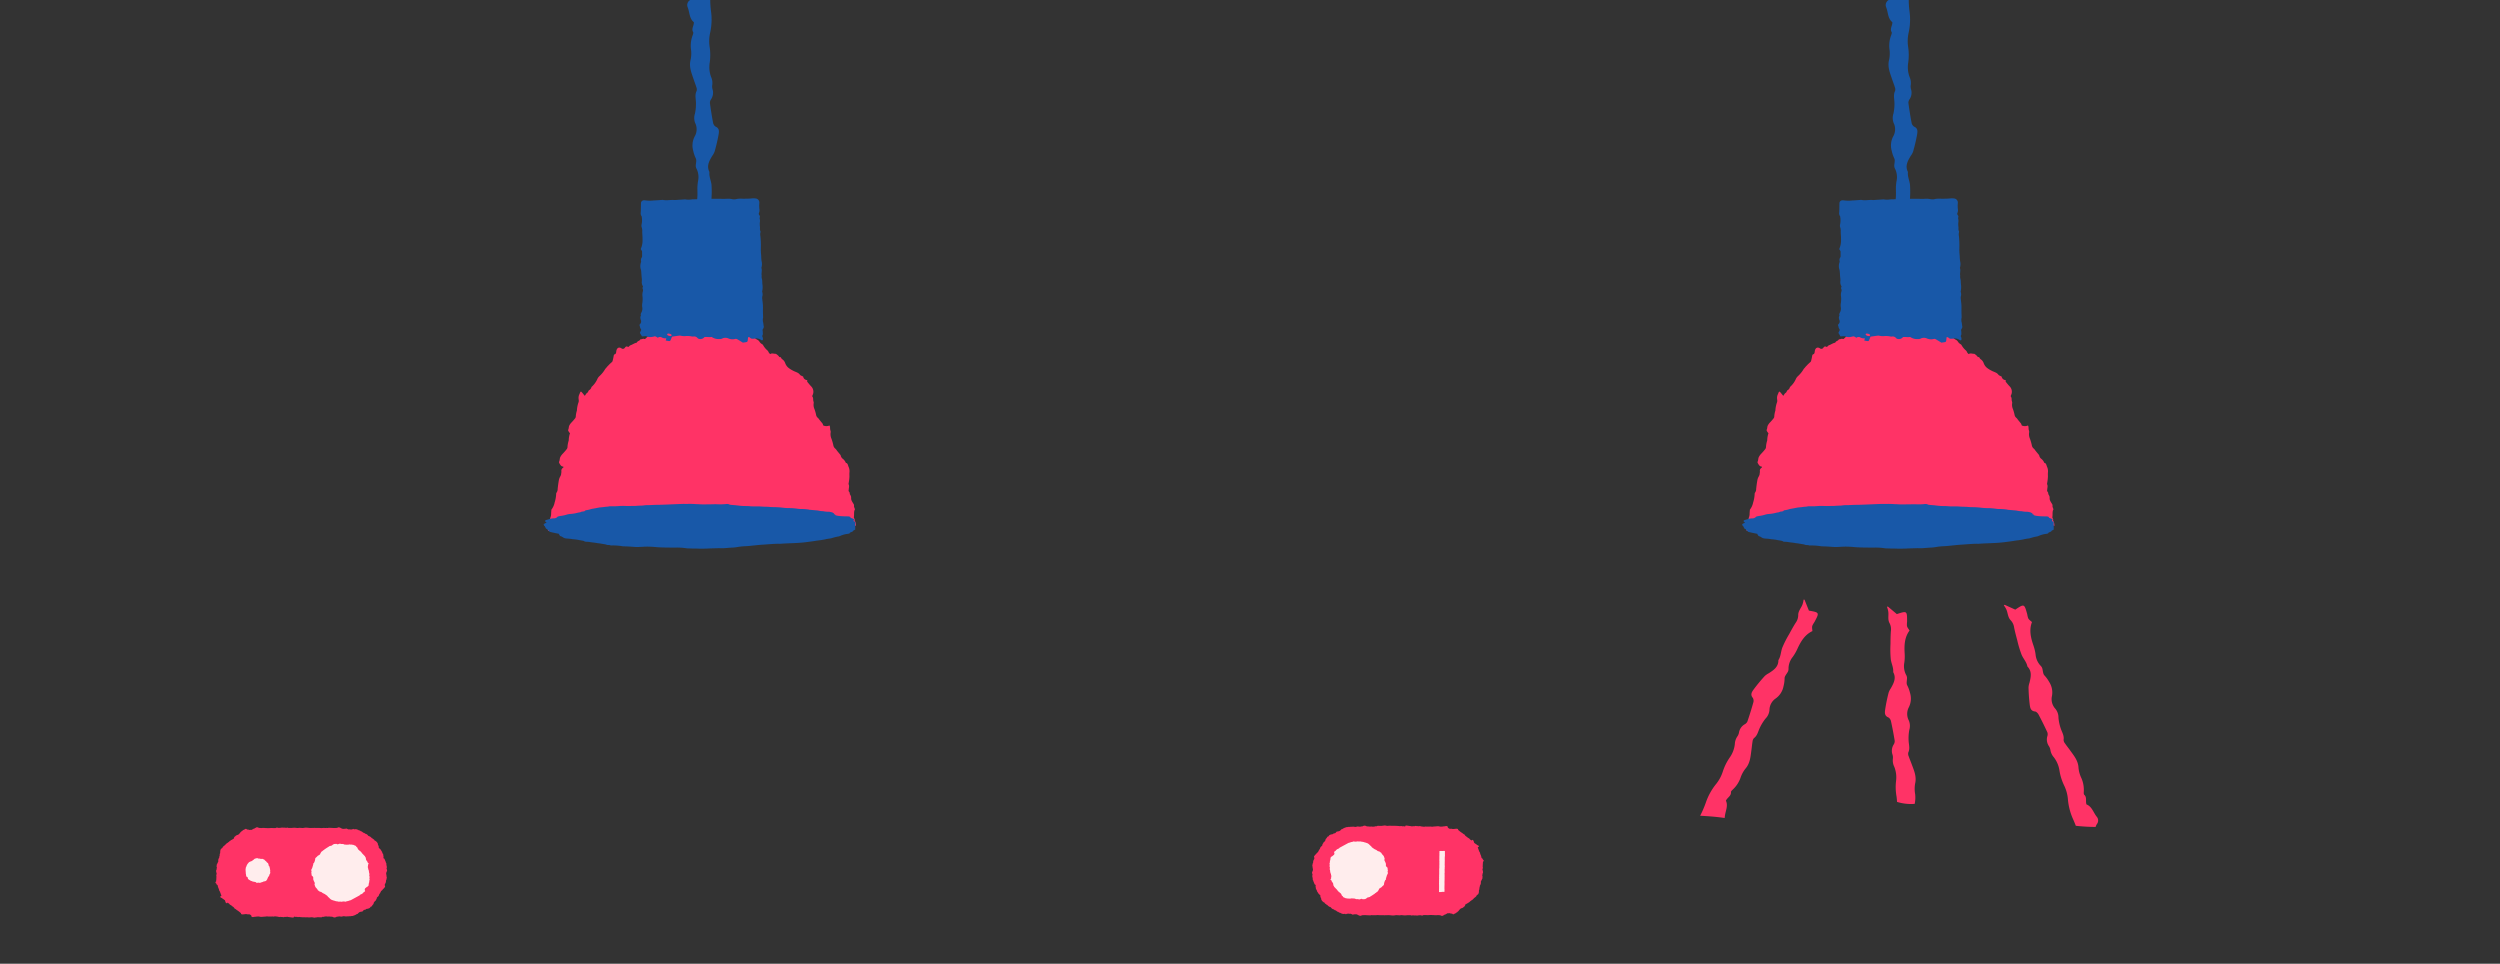 <svg xmlns="http://www.w3.org/2000/svg" viewBox="0 0 952 367"><rect x="0" y="0" width="952" height="367" fill="#333333" stroke="none"/><defs><style>.cls-1{fill:#f36;}.cls-2{fill:#ffeded;}.cls-3{fill:#1858a8;}</style></defs><title>manuale_ill_nuove</title><g id="solo_testo" data-name="solo testo"><path class="cls-1" d="M564.83,327.434c-.028-.019-.061-.03-.088-.049a.192.192,0,0,1-.1-.213c.021-.088-.029-.136-.1-.183a3,3,0,0,1-.3-.231.211.211,0,0,1-.083-.121,4.178,4.178,0,0,0-.12-.532,1.2,1.2,0,0,0-.039-.142c-.017-.054-.038-.108-.056-.162a.724.724,0,0,0-.036-.117,2.885,2.885,0,0,1-.3-.822.849.849,0,0,0-.114-.305,2.043,2.043,0,0,1-.378-.863.109.109,0,0,0-.029-.068c-.117-.088-.112-.222-.127-.343-.012-.1-.11-.158-.12-.242a.531.531,0,0,0-.072-.259.922.922,0,0,1-.061-.137l.322-.175c.217-.12.222-.147.067-.328a.25.25,0,0,1-.031-.04.515.515,0,0,0-.4-.242.31.31,0,0,1-.181-.077,1.75,1.75,0,0,0-.556-.42.169.169,0,0,1-.059-.045,1.4,1.4,0,0,0-.392-.268.211.211,0,0,1-.1-.107,4.739,4.739,0,0,1-.168-.518,1.138,1.138,0,0,0-.144-.345c-.07-.112-.21-.131-.276-.242a.1.1,0,0,0-.092-.027c-.155.053-.32.1-.393.272-.015.034-.028.059-.085.038a.61.61,0,0,1-.015-.086.216.216,0,0,0-.169-.216.566.566,0,0,1-.341-.277.682.682,0,0,0-.224-.233,5.862,5.862,0,0,0-.536-.328c-.091-.05-.177-.091-.209-.2a.161.161,0,0,0-.088-.082,1.756,1.756,0,0,1-.535-.374,1.12,1.12,0,0,1-.374-.51c-.1-.049-.188-.1-.281-.136a.6.6,0,0,1-.255-.2c-.025-.03-.074-.038-.11-.06a1.5,1.5,0,0,1-.122-.087c-.094-.077-.157-.2-.3-.206-.313-.241-.654-.445-.946-.714a2.005,2.005,0,0,0-.291-.24.3.3,0,0,1-.179-.3.2.2,0,0,0-.171-.222,1.617,1.617,0,0,0-.546-.074c-.3.043-.6.059-.9.107a2.047,2.047,0,0,1-.749-.057,1.16,1.16,0,0,0-.422-.031,1.289,1.289,0,0,1-.446-.014.731.731,0,0,1-.44-.262.453.453,0,0,0-.138-.1.162.162,0,0,1-.105-.2.275.275,0,0,0-.126-.308.817.817,0,0,0-.673-.13,2.706,2.706,0,0,1-.445.076,1.6,1.6,0,0,1-.347.04,1.058,1.058,0,0,0-.324.035c-.062.013-.125.025-.187.036a2.761,2.761,0,0,0-.416.015c-.049.006-.1.009-.147.012a1.335,1.335,0,0,1-.2-.036,1.08,1.08,0,0,0-.375-.03c-.033-.01-.066-.021-.1-.033a1.133,1.133,0,0,0-.513-.065c-.565.048-1.131.084-1.695.133a1.792,1.792,0,0,1-.852,0,1.037,1.037,0,0,0-.346.006c-.16,0-.319,0-.478,0s-.289-.017-.433-.011a2.849,2.849,0,0,1-.738-.007.426.426,0,0,0-.258.01,1.13,1.13,0,0,1-.682.032,5.084,5.084,0,0,1-1.2-.2.452.452,0,0,0-.3.007.69.69,0,0,1-.426.007.425.425,0,0,0-.212-.029.851.851,0,0,1-.512-.033,1.071,1.071,0,0,0-.559.023c-.083.024-.177.084-.248.063a2.124,2.124,0,0,0-.685.025c-.169,0-.341.066-.5-.054-.039-.03-.112-.014-.169-.021-.216-.027-.431-.052-.646-.081-.316-.042-.63-.1-.947-.126a1.8,1.8,0,0,0-.371.033l-.159.335a4.2,4.2,0,0,0-.527-.112,4.573,4.573,0,0,0-.522.02.369.369,0,0,1-.129-.015.85.85,0,0,0-.676-.029.364.364,0,0,1-.212-.014,14.9,14.9,0,0,0-2.079-.116c-.374-.03-.756.024-1.127-.021a5.461,5.461,0,0,0-1.172.023,2.632,2.632,0,0,1-.693-.032c-.295-.051-.585-.2-.892-.048-.021.01-.057-.014-.085-.011-.128.01-.257.02-.384.039a3.18,3.18,0,0,1-.427.074c-.4,0-.81,0-1.213-.03a.735.735,0,0,0-.535.1.457.457,0,0,1-.324.08.9.9,0,0,0-.512.062,2.687,2.687,0,0,1-1.028.069c-.1,0-.2-.046-.3-.043a3.646,3.646,0,0,1-1.254-.049,1.18,1.18,0,0,1-.831-.174,1.2,1.2,0,0,0-.886-.034.757.757,0,0,0-.394.2.864.864,0,0,1-.23.02,1.048,1.048,0,0,0-.323.035,2,2,0,0,1-.946.027,1.074,1.074,0,0,0-.571,0,4.171,4.171,0,0,1-.714.132.489.489,0,0,1-.147-.013,1.033,1.033,0,0,0-.145-.043,3.853,3.853,0,0,0-.578-.038c-.158.016-.318.028-.477.03a8.069,8.069,0,0,0-.879.054.478.478,0,0,1-.1,0,1.078,1.078,0,0,0-.494.057.477.477,0,0,1-.148.016c-.058,0-.116,0-.174.009a1.036,1.036,0,0,0-.507.129c-.057.04-.148.027-.216.057-.167.075-.337.145-.5.226a2.876,2.876,0,0,0-.5.29.269.269,0,0,1-.156.068.384.384,0,0,0-.324.161c-.085.092-.169.185-.26.271a1.331,1.331,0,0,1-.411.284,2.349,2.349,0,0,1-.579.154c-.108.014-.216.033-.324.05a.427.427,0,0,0-.293.176,2.616,2.616,0,0,1-.3.34.39.39,0,0,1-.213.118,3.585,3.585,0,0,0-.368.084.5.5,0,0,0-.364.2.22.22,0,0,1-.219.1.556.556,0,0,0-.318.045,1.625,1.625,0,0,1-.365.1c-.24.022-.389.214-.6.3-.024.009-.041.052-.05.082a.5.5,0,0,1-.409.364.251.251,0,0,0-.073.017.289.289,0,0,0-.1.076c-.1.152-.2.31-.3.462a1.151,1.151,0,0,1-.162.193.7.7,0,0,0-.276.563.138.138,0,0,1-.013.073,1.728,1.728,0,0,1-.186.3,2.5,2.5,0,0,0-.214.278.448.448,0,0,1-.224.2.279.279,0,0,0-.19.246.588.588,0,0,1-.2.341.333.333,0,0,0-.125.236c-.006.075-.016.15-.029.225a.539.539,0,0,1-.229.376,1.688,1.688,0,0,0-.2.189.69.69,0,0,1-.112.1.2.2,0,0,0-.119.151.132.132,0,0,1-.059.076.222.222,0,0,0-.1.167,1.263,1.263,0,0,1-.262.592,1.878,1.878,0,0,0-.316.513,1.445,1.445,0,0,1-.084.154.8.8,0,0,0-.1.2.309.309,0,0,1-.143.222c-.09.06-.166.143-.255.206a.885.885,0,0,0-.318.383.355.355,0,0,1-.162.184.947.947,0,0,0-.31.291c-.088.122-.191.234-.288.35a.328.328,0,0,0-.1.2.722.722,0,0,1-.028.137c.046.16.089.287.119.416a.6.6,0,0,1-.049.393c-.088.19-.19.373-.285.56a.356.356,0,0,0-.023.072c-.024.089-.052.177-.073.267a.5.5,0,0,0-.017.172.852.852,0,0,1-.073.467,1.469,1.469,0,0,0-.171.653,1,1,0,0,1-.036.146,2.165,2.165,0,0,0-.034.4c0,.074.094.14.108.217s-.035.189-.012.271c.059.2.065.414.11.616a1.109,1.109,0,0,1-.058.665c-.071.18-.149.357-.215.54a.427.427,0,0,0-.039.243,5.084,5.084,0,0,0,.167.656.252.252,0,0,1-.023.287.288.288,0,0,0-.064.236,3.223,3.223,0,0,0,.077.492,2.363,2.363,0,0,1,.1.693.714.714,0,0,0,.1.458,1.11,1.11,0,0,1,.171.412,1.319,1.319,0,0,0,.191.46c.048.068.038.176.066.261s.145.133.15.253a.332.332,0,0,0,.235.3c.214.087.257.174.191.392a.816.816,0,0,0,0,.422c.019.09.031.181.044.272,0,.033,0,.073.011.1a.511.511,0,0,1,.048.366.252.252,0,0,0,.115.261,2.079,2.079,0,0,1,.169.134c.048.189.092.368.14.544a.317.317,0,0,0,.064.133.839.839,0,0,1,.231.352c.007.022.03.04.044.061a2.435,2.435,0,0,1,.22.337,1.193,1.193,0,0,0,.332.36c.07.065.156.123.235.184a.331.331,0,0,1,.146.349.652.652,0,0,0,.038.348,2.586,2.586,0,0,0,.238.579.32.32,0,0,1,.052.241.415.415,0,0,0,.014.171,2.465,2.465,0,0,0,.521.793c.014.019.043.026.063.041.092.072.188.14.274.219a.408.408,0,0,0,.216.12.3.3,0,0,1,.251.218.5.5,0,0,0,.263.288c.15.083.322.155.384.348a.5.5,0,0,1,.4.192,2.2,2.2,0,0,0,.323.31,1.589,1.589,0,0,0,.655.364.674.674,0,0,1,.389.256,2.209,2.209,0,0,0,.144.176,1.327,1.327,0,0,0,.6.4,1.246,1.246,0,0,1,.321.131.751.751,0,0,1,.281.206.2.2,0,0,0,.105.066,2.674,2.674,0,0,0,.266.072c.083.017.179.026.224.1.083.137.24.181.336.3a.376.376,0,0,0,.156.078.837.837,0,0,0,.215.067.307.307,0,0,1,.214.117.352.352,0,0,0,.215.121c.033.006.075.011.093.033a.421.421,0,0,0,.317.128.269.269,0,0,1,.234.122.111.111,0,0,0,.061.04c.2.069.4.145.6.2a.677.677,0,0,0,.492.027c.11-.053.195,0,.292,0s.218-.034.319.031a.9.9,0,0,1,.1.074c.029.024.055.052.082.079l.213-.235c.1.063.205.117.292.035a.684.684,0,0,1,.345-.136l.124.1.162-.008c.138-.006.279.086.414-.013a.024.024,0,0,1,.024,0c.06.055.122.036.188.012a.123.123,0,0,1,.1.007c.162.115.395.114.493.309.114,0,.212-.058.31.009a.131.131,0,0,0,.1,0c.079-.025.156-.061.236-.085a.53.53,0,0,1,.193-.038c.074,0,.146.054.218.055a.827.827,0,0,0,.21-.059.04.04,0,0,1,.024,0c.1.05.174-.02.246-.049a.59.59,0,0,0,.077.05c.127.052.226.179.39.135.03-.008.073.034.109.055a2.427,2.427,0,0,0,.392.222c.093.033.19.062.279.1a.586.586,0,0,0,.41.074c.134-.04.317.021.4-.161.007-.016.043-.022.067-.028s.029-.009.043-.013c.05,0,.1-.009.149-.015a12.9,12.9,0,0,1,1.875,0c.363.011.725.04,1.088.05a1.056,1.056,0,0,0,.345-.044.926.926,0,0,1,.428-.029,2.76,2.76,0,0,0,.436,0c.131,0,.262,0,.393,0,.174,0,.348.018.521.012.321-.011.642-.061.961-.044a11.056,11.056,0,0,0,1.7.039,2.318,2.318,0,0,1,.262.012c.173,0,.347.012.521.01.6-.008,1.193-.048,1.788-.022.389.018.777.086,1.17.11a3.67,3.67,0,0,0,.993-.07,3.087,3.087,0,0,1,.693-.05c.347.007.694.042,1.041.063a.444.444,0,0,0,.131-.01,3.543,3.543,0,0,1,1.167-.013,5.546,5.546,0,0,0,1.262.017,9.253,9.253,0,0,1,1.656-.026.414.414,0,0,1,.206.054.4.4,0,0,0,.331.028,1.3,1.3,0,0,1,.515-.042c.444.094.9-.031,1.338.09a.158.158,0,0,0,.086,0,4.5,4.5,0,0,1,1-.119,1.328,1.328,0,0,1,.6.05.837.837,0,0,0,.678-.051.523.523,0,0,1,.288-.083c.308.056.616-.035.915.01a4.784,4.784,0,0,0,1,0c.247-.012.5-.026.742-.028.2,0,.406.013.609.02.159.006.319.01.478.018a7.2,7.2,0,0,0,1.22.028,2.626,2.626,0,0,1,.7-.011,2.211,2.211,0,0,0,.473.015.852.852,0,0,0,.149.072c.093.033.19.062.279.1a.584.584,0,0,0,.409.074c.135-.04.318.021.4-.161.007-.016.043-.022.066-.028a.843.843,0,0,0,.351-.188.416.416,0,0,1,.3-.12.291.291,0,0,0,.136-.052c.133-.071.262-.151.4-.217a.644.644,0,0,0,.173-.1.413.413,0,0,1,.327-.11,3.089,3.089,0,0,0,.5-.016.622.622,0,0,1,.506.092c.02.019.063.014.1.017a1.221,1.221,0,0,1,.149.006,1.108,1.108,0,0,0,.17.047.754.754,0,0,0,.182-.043l.057.069a.5.5,0,0,0,.734.1c.171-.117.358-.21.537-.313l.125.05c.1-.194.214-.36.449-.349.059-.075.109-.142.164-.205a.357.357,0,0,1,.109-.1.867.867,0,0,0,.3-.257c.118-.142.218-.3.346-.433a3,3,0,0,1,.444-.435.984.984,0,0,1,.438-.178.744.744,0,0,0,.419-.208.293.293,0,0,1,.1-.071c.093-.028.178-.054.187-.174,0-.017.051-.034.08-.046a1.461,1.461,0,0,0,.345-.281c.064-.213.237-.387.208-.617a.5.5,0,0,1,.273-.14.423.423,0,0,0,.13-.067,1.986,1.986,0,0,1,.538-.309.315.315,0,0,0,.152-.078.886.886,0,0,1,.364-.26.611.611,0,0,0,.21-.172,1.446,1.446,0,0,1,.34-.294,2.076,2.076,0,0,0,.32-.238,2.224,2.224,0,0,1,.341-.213.1.1,0,0,0,.021-.014,4.885,4.885,0,0,0,.7-.716.166.166,0,0,1,.1-.076c.141-.017.214-.127.306-.21.118-.107.236-.214.349-.326a.358.358,0,0,0,.093-.147.69.69,0,0,1,.36-.432c.058-.032.1-.092.157-.126a.386.386,0,0,0,.245-.352.066.066,0,0,1,.017-.046.5.5,0,0,0,.116-.375.943.943,0,0,1,.035-.144.317.317,0,0,0,.015-.12c-.041-.192.063-.383,0-.573a.072.072,0,0,1,.008-.049,1.084,1.084,0,0,0,.089-.2c.01-.062.085-.112.126-.161l-.09-.521c.038-.027.077-.039.09-.065a.58.58,0,0,0,.114-.348.634.634,0,0,1,.1-.5.509.509,0,0,0,.039-.092c.053-.105.1-.211.162-.312a.439.439,0,0,0,.073-.263.4.4,0,0,1,.014-.173.554.554,0,0,0,.013-.322.566.566,0,0,1,.107-.477.531.531,0,0,0,.108-.277c.008-.056.026-.136.065-.157a.3.3,0,0,0,.141-.249.45.45,0,0,1,.205-.316.263.263,0,0,0,0-.042,1.05,1.05,0,0,1,.029-.569c.018-.036,0-.1-.022-.142-.024-.063-.067-.118-.09-.18a.209.209,0,0,1-.01-.144c.107-.177.034-.382.1-.564-.039-.118.026-.207.075-.305a.964.964,0,0,0,.106-.562c-.021-.173-.064-.344-.1-.515-.031-.148-.069-.294-.1-.443a.189.189,0,0,1,.016-.141c.108-.116.067-.276.136-.4a.091.091,0,0,0,0-.074c-.084-.143.02-.32-.083-.461-.014-.02,0-.065.01-.1.007-.058.02-.115.023-.173.007-.117.008-.234.012-.35a.792.792,0,0,0-.01-.349.177.177,0,0,1,.042-.187.277.277,0,0,0,.039-.308.354.354,0,0,1,.111-.429.631.631,0,0,0,.124-.186A.348.348,0,0,0,564.83,327.434Z"/><path class="cls-2" d="M513.522,320.967a3.285,3.285,0,0,0,.747-.215,1.265,1.265,0,0,1,.429-.116,1.344,1.344,0,0,0,.508-.139.555.555,0,0,1,.4-.06,2.566,2.566,0,0,0,1.213-.021.684.684,0,0,1,.33,0,2.645,2.645,0,0,0,.528.025c.14,0,.279-.014.419-.019a.25.25,0,0,1,.109.016,1.708,1.708,0,0,0,.628.114.8.8,0,0,1,.164.034,1.729,1.729,0,0,1,.325.076c.284.122.592.158.879.265a.736.736,0,0,0,.1.041,2.314,2.314,0,0,1,1.086.6,5.912,5.912,0,0,0,.758.7.131.131,0,0,1,.061.057c.086.269.325.395.525.554.138.11.3.192.435.3a1.706,1.706,0,0,0,.405.244c.2.092.4.192.6.3a.916.916,0,0,1,.222.165,1.216,1.216,0,0,0,.674.31.753.753,0,0,1,.372.173,2.263,2.263,0,0,0,.383.279.521.521,0,0,1,.3.381.141.141,0,0,0,.037.074c.179.177.3.4.5.562a.625.625,0,0,1,.11.125c.066.09.129.183.191.276a.2.2,0,0,1,.048.1c0,.187.128.326.171.5.025.1.061.2.087.3a.157.157,0,0,1,0,.107.844.844,0,0,0,.072.846c.027.06.06.117.087.177a5.278,5.278,0,0,1,.261.617,1.386,1.386,0,0,1,.07.6.876.876,0,0,0,.289.809c.062.057.126.111.191.165a.435.435,0,0,1,.165.37,2.024,2.024,0,0,0,.094.717.2.2,0,0,1-.006.188c-.127.2-.05.419-.043.628,0,.074.072.145.119.232a.267.267,0,0,0-.106.257.226.226,0,0,1-.088.2.528.528,0,0,0-.136.24,2.645,2.645,0,0,0-.229.687c-.149.234-.109.53-.249.769a.222.222,0,0,0,0,.161.238.238,0,0,1-.1.294.771.771,0,0,0-.3.455,2.379,2.379,0,0,1-.117.251,2,2,0,0,0-.121.4.054.054,0,0,0,0,.028c.029.132-.08.227-.092.346a1.744,1.744,0,0,1-.014.333.9.9,0,0,1-.3.391,4.338,4.338,0,0,0-.415.374,1.675,1.675,0,0,1-.222.247c-.03.022-.055.063-.087.068a.667.667,0,0,0-.362.245.232.232,0,0,1-.122.063.458.458,0,0,0-.354.322,7.015,7.015,0,0,1-.439.808.458.458,0,0,1-.155.148,2.608,2.608,0,0,0-.51.387,1.257,1.257,0,0,1-.3.2.588.588,0,0,0-.254.212.252.252,0,0,1-.1.094c-.268.148-.515.329-.767.5a1.285,1.285,0,0,1-.149.073c-.05.026-.121.043-.143.084-.089.167-.253.2-.406.266a.587.587,0,0,0-.18.13.581.581,0,0,1-.293.153c-.21.047-.416.106-.625.153a.477.477,0,0,0-.263.149,2.4,2.4,0,0,1-.707.446.333.333,0,0,1-.133.032c-.186.013-.372.02-.558.03a.618.618,0,0,1-.5-.11.2.2,0,0,0-.185-.038,1.8,1.8,0,0,0-.457.125.9.9,0,0,1-.65.059,1.886,1.886,0,0,0-.741-.065.688.688,0,0,1-.457-.091,1.106,1.106,0,0,0-.423-.132,3.311,3.311,0,0,1-.575-.055c-.094-.03-.216.027-.36.05a.627.627,0,0,0-.612.022l-.021.1a1.229,1.229,0,0,0-.676-.112,1.089,1.089,0,0,1-.385-.023c-.2-.049-.4-.056-.605-.093a.48.48,0,0,1-.11-.014c-.091-.045-.174-.105-.267-.146a1.758,1.758,0,0,1-.283-.105.46.46,0,0,0-.319-.1c-.043-.08-.083-.153-.122-.227a.578.578,0,0,0-.257-.281.591.591,0,0,1-.283-.4.78.78,0,0,0-.2-.363,1.109,1.109,0,0,1-.1-.166c-.026-.038-.049-.089-.087-.107a1.1,1.1,0,0,1-.332-.294.228.228,0,0,0-.117-.069.385.385,0,0,1-.279-.21.977.977,0,0,0-.182-.209,1.8,1.8,0,0,1-.344-.4,2.761,2.761,0,0,0-.324-.38c-.044-.049-.094-.091-.139-.138-.2-.208-.4-.418-.6-.623a.565.565,0,0,1-.168-.253.427.427,0,0,0-.077-.144.8.8,0,0,1-.2-.538c0-.089-.059-.181-.055-.27a.748.748,0,0,0-.206-.5,4.229,4.229,0,0,0-.285-.414.5.5,0,0,1-.109-.225.658.658,0,0,0-.358-.472.136.136,0,0,1-.024-.248.457.457,0,0,0,.2-.457,2.145,2.145,0,0,1,.074-.525.72.72,0,0,0-.06-.461.505.505,0,0,1-.06-.3.475.475,0,0,0-.075-.321l-.093-.173a.44.44,0,0,1-.06-.126,3.059,3.059,0,0,0-.035-.386c-.03-.116-.105-.222-.082-.349a.758.758,0,0,0-.07-.409.953.953,0,0,1-.041-.6.757.757,0,0,0-.015-.492.927.927,0,0,1-.013-.736.254.254,0,0,0-.015-.241c-.118-.2-.039-.4-.012-.6.005-.039.057-.072.072-.09.012-.23.02-.442.034-.653a.337.337,0,0,1,.041-.134.516.516,0,0,0,.093-.4.068.068,0,0,1,.01-.054c.128-.151.074-.314.022-.474a1.067,1.067,0,0,1,.36-.49.254.254,0,0,0,.089-.105.233.233,0,0,1,.175-.124.489.489,0,0,0,.313-.218.491.491,0,0,1,.2-.151.8.8,0,0,0,.328-1.02l-.079-.181a.654.654,0,0,1,.311-.314,1.065,1.065,0,0,0,.416-.364,1.478,1.478,0,0,1,.258-.254c.07-.061.147-.114.223-.168a.322.322,0,0,1,.119-.069,1.728,1.728,0,0,0,.485-.214.523.523,0,0,0,.267-.273Z"/><path class="cls-2" d="M550.221,326.04c0-.133.012-.266.018-.4a.439.439,0,0,0-.014-.151.222.222,0,0,1-.009-.065c0-.076,0-.152.006-.229a.525.525,0,0,0,0-.1.583.583,0,0,1,0-.156,1.789,1.789,0,0,0,0-.243c0-.071-.006-.143-.007-.215a.447.447,0,0,1,0-.1.456.456,0,0,0,0-.138c0-.067,0-.136-.006-.2l-.02-.018a.219.219,0,0,1-.183.014.1.1,0,0,0-.041-.007,1.5,1.5,0,0,1-.2,0c-.084-.01-.169.013-.252.01-.006,0-.013,0-.017,0-.078.057-.153.017-.229.016a.168.168,0,0,0-.1.009.026.026,0,0,1-.025,0,.075.075,0,0,0-.088,0c-.057-.014-.118.01-.174-.014a.161.161,0,0,0-.132,0,.237.237,0,0,1-.041.017c-.029.008-.057.012-.077-.018a.061.061,0,0,0-.069-.022c-.1.014-.192.026-.288.043a1.369,1.369,0,0,0-.137.034c0,.037,0,.074,0,.112a1.148,1.148,0,0,0,.009.321.18.18,0,0,1,0,.041,1.235,1.235,0,0,1-.006.185c-.012.062,0,.124-.011.179a1.381,1.381,0,0,0,0,.369,2.192,2.192,0,0,1,0,.353.559.559,0,0,0,0,.057.571.571,0,0,1-.027.225l.01.073a.672.672,0,0,1,0,.21.687.687,0,0,0,0,.157.529.529,0,0,1,0,.1,3.071,3.071,0,0,0,0,.429c.008.155-.014.3-.013.458a.6.6,0,0,0,0,.26c0,.031,0,.067,0,.1a2.654,2.654,0,0,0,.019.283.481.481,0,0,1-.006.207.324.324,0,0,0-.008.175.507.507,0,0,1,.006.07c.011.191,0,.382,0,.573,0,.043,0,.086,0,.129a2.717,2.717,0,0,1-.014.384,1.44,1.44,0,0,0-.005.186c0,.162.019.323.007.487a.146.146,0,0,0,0,.042.548.548,0,0,1-.006.194.673.673,0,0,0-.012.109l0,.134a.251.251,0,0,1,.072.006.544.544,0,0,0,.224.012.645.645,0,0,1,.076,0c.054,0,.107,0,.161,0l-.185,0a.626.626,0,0,0-.075,0,.549.549,0,0,1-.225-.013.284.284,0,0,0-.071-.006c0,.07,0,.14,0,.211a1.155,1.155,0,0,1-.013.195.521.521,0,0,0,0,.113c0,.139.009.277.014.416a1,1,0,0,1-.009.2.6.6,0,0,0-.006.113c0,.158.013.314,0,.473,0,.069.012.141.012.212s-.009.151-.011.228,0,.137,0,.206l-.02,0c0,.037,0,.074,0,.112a1.111,1.111,0,0,0,.01.321.176.176,0,0,1,0,.041,1.216,1.216,0,0,1-.006.184c-.011.062,0,.125-.01.18a1.375,1.375,0,0,0,0,.368,2.1,2.1,0,0,1,0,.354.559.559,0,0,0,0,.057.553.553,0,0,1-.027.225l.01.073a.671.671,0,0,1,0,.21.678.678,0,0,0,0,.156.535.535,0,0,1,0,.1,3.086,3.086,0,0,0,0,.43c.008.154-.013.3-.013.457a.6.6,0,0,0,0,.261.807.807,0,0,1,0,.1c0,.1.006.189.019.283a.466.466,0,0,1-.006.207.324.324,0,0,0-.008.175c0,.021,0,.046.007.07.01.19,0,.382,0,.573,0,.043,0,.086,0,.128a2.726,2.726,0,0,1-.014.385,1.644,1.644,0,0,0,0,.186c0,.162.02.323.007.486a.188.188,0,0,0,0,.042.51.51,0,0,1-.006.195.79.79,0,0,0-.012.109l0,.133a.292.292,0,0,1,.072.006.532.532,0,0,0,.225.013.47.47,0,0,1,.075,0,2.122,2.122,0,0,0,.337-.018.151.151,0,0,0,.041-.013.073.073,0,0,1,.1.008c.036.036.082.021.121,0a.684.684,0,0,1,.168-.04.228.228,0,0,0,.059-.011c.053-.025.105-.045.153,0a2.169,2.169,0,0,0,.268.009.6.6,0,0,1,.252-.01.132.132,0,0,0,.057-.01.133.133,0,0,1,.092,0,.124.124,0,0,0,.087,0,2.312,2.312,0,0,1-.037-.317.528.528,0,0,1,.01-.125,1.234,1.234,0,0,0,.021-.388c-.007-.093-.016-.186-.02-.28-.007-.162-.011-.325-.016-.487a.253.253,0,0,1,.014-.119.252.252,0,0,0,.013-.133c0-.024,0-.046-.008-.069a.771.771,0,0,1,0-.225c.016-.1,0-.2.013-.3a.335.335,0,0,1,0-.151.145.145,0,0,0,0-.041.867.867,0,0,1,0-.169,1.5,1.5,0,0,0,0-.39.131.131,0,0,1,0-.028c0-.143-.006-.286,0-.43.006-.113,0-.229,0-.343a.417.417,0,0,1,.006-.071,1.039,1.039,0,0,0,0-.31l.026-.086c0-.057-.01-.1-.009-.15,0-.134.012-.266.018-.4a.437.437,0,0,0-.014-.151.227.227,0,0,1-.009-.065c0-.055,0-.11,0-.165h.007c0-.06.01-.119.012-.178.006-.162,0-.324,0-.486a1.336,1.336,0,0,1,0-.2,1.094,1.094,0,0,0,0-.2c-.008-.107-.011-.219-.01-.329,0-.053,0-.1-.006-.155a1.061,1.061,0,0,1,.026-.4c.012-.039.026-.075.04-.116a.858.858,0,0,0-.023-.244.874.874,0,0,1-.021-.318,2.252,2.252,0,0,0,0-.329.745.745,0,0,1,0-.211.061.061,0,0,0,0-.027.494.494,0,0,1,.025-.263c.008-.026.015-.056.021-.08l-.008-.043a.16.16,0,0,0,.023,0,2.308,2.308,0,0,1-.036-.318.571.571,0,0,1,.009-.124,1.215,1.215,0,0,0,.022-.389c-.007-.093-.016-.186-.02-.279-.007-.162-.011-.325-.017-.488a.266.266,0,0,1,.015-.119.252.252,0,0,0,.013-.133c0-.024-.006-.046-.009-.069a.738.738,0,0,1,0-.225c.016-.1,0-.2.013-.3a.335.335,0,0,1,0-.151.146.146,0,0,0,0-.041.794.794,0,0,1,0-.169,1.5,1.5,0,0,0,0-.39c0-.007,0-.018,0-.028,0-.143-.007-.285,0-.43.006-.113,0-.229,0-.343a.552.552,0,0,1,0-.071.977.977,0,0,0,0-.31l.027-.085C550.226,326.133,550.22,326.086,550.221,326.04Z"/><path class="cls-2" d="M511.106,330.14a1.434,1.434,0,0,0,.046-.328.546.546,0,0,1,.029-.187.583.583,0,0,0,.034-.222.234.234,0,0,1,.046-.166,1.086,1.086,0,0,0,.2-.476.3.3,0,0,1,.059-.128,1.084,1.084,0,0,0,.1-.2c.024-.054.043-.111.065-.166a.109.109,0,0,1,.025-.04.707.707,0,0,0,.153-.225.567.567,0,0,1,.042-.058.819.819,0,0,1,.086-.113c.1-.089.164-.2.256-.3.011-.012.025-.021.034-.033a.987.987,0,0,1,.421-.319,2.486,2.486,0,0,0,.4-.174.054.054,0,0,1,.032-.014.542.542,0,0,0,.308-.108c.066-.035.126-.083.193-.116a.711.711,0,0,0,.165-.116c.072-.063.145-.124.221-.183a.4.4,0,0,1,.1-.058.514.514,0,0,0,.238-.208.318.318,0,0,1,.132-.115.957.957,0,0,0,.175-.1.221.221,0,0,1,.2-.051.059.059,0,0,0,.035,0c.1-.039.209-.049.306-.1a.316.316,0,0,1,.068-.021c.046-.01.093-.018.14-.026a.085.085,0,0,1,.047,0c.072.033.149.007.223.02.043.007.086.01.129.017a.064.064,0,0,1,.042.019c.086.122.214.119.342.119.028,0,.056,0,.084,0a2.252,2.252,0,0,1,.285.006.584.584,0,0,1,.247.077.374.374,0,0,0,.365.028c.033-.014.065-.03.1-.046a.187.187,0,0,1,.172,0,.858.858,0,0,0,.3.088.09.09,0,0,1,.072.035c.056.084.154.092.237.126.029.012.069,0,.111-.006a.115.115,0,0,0,.082.086.1.1,0,0,1,.062.068.225.225,0,0,0,.069.095,1.1,1.1,0,0,0,.228.208c.066.1.187.135.256.231a.1.1,0,0,0,.062.03.1.1,0,0,1,.1.091.33.33,0,0,0,.124.2.927.927,0,0,1,.077.089.887.887,0,0,0,.134.116l.011,0c.056.011.074.07.119.1a.751.751,0,0,1,.127.063.379.379,0,0,1,.1.186,1.941,1.941,0,0,0,.074.227.675.675,0,0,1,.057.129c0,.016.015.033.012.046a.287.287,0,0,0,.032.184.1.1,0,0,1,0,.058.194.194,0,0,0,.063.193,3.13,3.13,0,0,1,.239.311.2.2,0,0,1,.031.086,1.061,1.061,0,0,0,.062.266.538.538,0,0,1,.027.151.253.253,0,0,0,.039.136.117.117,0,0,1,.019.055c.011.131.039.258.062.386a.554.554,0,0,1,0,.071c0,.024,0,.054.008.07a.287.287,0,0,1,.033.2.249.249,0,0,0,.019.093.251.251,0,0,1,.009.141c-.018.089-.031.18-.049.269a.207.207,0,0,0,.012.128,1.007,1.007,0,0,1,.051.353.165.165,0,0,1-.01.058l-.085.222a.261.261,0,0,1-.13.175.089.089,0,0,0-.047.066.787.787,0,0,0-.031.2.385.385,0,0,1-.089.264.778.778,0,0,0-.154.277.294.294,0,0,1-.115.162.473.473,0,0,0-.125.142,1.465,1.465,0,0,1-.121.214c-.028.031-.027.089-.043.149a.269.269,0,0,0-.1.242l.034.025a.529.529,0,0,0-.16.244.473.473,0,0,1-.077.146c-.053.069-.092.147-.141.219-.009.013-.013.031-.024.04-.033.028-.071.05-.1.079s-.055.07-.091.092a.2.2,0,0,0-.095.106l-.109.008a.252.252,0,0,0-.154.051.255.255,0,0,1-.206.041.329.329,0,0,0-.176.014.535.535,0,0,1-.083.012.111.111,0,0,0-.056.015.479.479,0,0,1-.172.078.1.1,0,0,0-.048.033.165.165,0,0,1-.13.073.387.387,0,0,0-.113.034.759.759,0,0,1-.216.064,1.188,1.188,0,0,0-.2.061c-.027.008-.052.02-.078.03-.116.042-.232.082-.347.126a.243.243,0,0,1-.127.022.183.183,0,0,0-.07,0,.333.333,0,0,1-.244-.015c-.035-.016-.081-.008-.115-.025a.328.328,0,0,0-.231-.007,1.725,1.725,0,0,0-.21.04.227.227,0,0,1-.107,0,.277.277,0,0,0-.245.058.058.058,0,0,1-.1-.034.2.2,0,0,0-.144-.156.888.888,0,0,1-.191-.12.308.308,0,0,0-.19-.057.217.217,0,0,1-.126-.028.211.211,0,0,0-.138-.027q-.042,0-.084.006a.148.148,0,0,1-.059,0,1.318,1.318,0,0,0-.157-.053c-.05-.009-.1,0-.15-.029a.326.326,0,0,0-.171-.044.4.4,0,0,1-.239-.087.323.323,0,0,0-.2-.08.4.4,0,0,1-.288-.123.107.107,0,0,0-.1-.035c-.1.011-.162-.055-.234-.1-.015-.008-.018-.034-.023-.043-.087-.045-.168-.085-.248-.127a.14.14,0,0,1-.045-.039.221.221,0,0,0-.138-.105.029.029,0,0,1-.02-.013c-.037-.076-.109-.083-.18-.091a.454.454,0,0,1-.129-.225.108.108,0,0,0-.025-.053.1.1,0,0,1-.018-.09.2.2,0,0,0-.031-.159.209.209,0,0,1-.024-.1.341.341,0,0,0-.341-.3h-.084a.278.278,0,0,1-.068-.175.458.458,0,0,0-.07-.226.635.635,0,0,1-.053-.144,1.148,1.148,0,0,1-.027-.116.131.131,0,0,1-.006-.058.745.745,0,0,0,0-.226.225.225,0,0,0-.059-.152Z"/><path class="cls-1" d="M688.829,232.518l-1.668-4.158-.349-.034a9.3,9.3,0,0,1-.449,1.933c-.522,1.331-1.633,2.455-1.6,3.986a4.966,4.966,0,0,1-.952,2.884c-.889,1.4-1.688,2.855-2.475,4.313a39.847,39.847,0,0,0-2.662,5.248c-.55,1.524-.516,3.254-1.461,4.677.041,2.587-1.8,3.8-3.655,5a7.033,7.033,0,0,0-1.524,1.048,64.75,64.75,0,0,0-4.169,5.025c-.665.924-1.519,2.011-.373,3.333a2.288,2.288,0,0,1,.152,1.8c-.669,2.392-1.416,4.765-2.216,7.117A2.289,2.289,0,0,1,664.4,275.8a4.481,4.481,0,0,0-2.207,3.223,3.7,3.7,0,0,1-.611,1.419,5.464,5.464,0,0,0-.953,2.886,10.884,10.884,0,0,1-1.975,5.176,20.223,20.223,0,0,0-2.6,5.281,14.928,14.928,0,0,1-2.452,4.629,23.143,23.143,0,0,0-4.033,7.251,40.925,40.925,0,0,1-2.145,4.971c3.113.169,6.205.385,9.287.852a1.673,1.673,0,0,0,.088-.332c.126-2.14,1.41-4.187.426-6.257.572-1.251,2.033-1.756,1.923-3.251-.023-.313.4-.713.7-.985a11.154,11.154,0,0,0,2.9-4.358,11.568,11.568,0,0,1,1.876-3.549c1.859-2.106,1.973-4.668,2.331-7.2.145-1.025.218-2.061.4-3.08a2.343,2.343,0,0,1,.545-1.392c1.283-.948,1.541-2.393,2.135-3.709a17.611,17.611,0,0,1,2.246-3.7,5.271,5.271,0,0,0,1.53-3.256,5.422,5.422,0,0,1,2.422-4.476,7.374,7.374,0,0,0,2.932-4.629,12.484,12.484,0,0,0,.408-3.023c-.009-.878.907-1.748,1.334-2.659a2.941,2.941,0,0,0,.158-1.221,7.24,7.24,0,0,1,1.629-4.284,17.727,17.727,0,0,0,1.709-2.942c1.3-2.862,2.854-5.5,5.775-6.87-.214-1.787-.217-1.788.337-2.772.152-.27.346-.518.492-.792C692.861,233.253,692.846,233.223,688.829,232.518Z"/><path class="cls-1" d="M719.124,273.21a2.293,2.293,0,0,1,.981,1.52c.535,2.425.991,4.87,1.392,7.322a2.286,2.286,0,0,1-.388,1.468,4.48,4.48,0,0,0-.431,3.882,3.7,3.7,0,0,1,.128,1.54,5.47,5.47,0,0,0,.516,3,10.887,10.887,0,0,1,.692,5.5,20.185,20.185,0,0,0,.191,5.882c.1.664.146,1.354.184,2.04a18.143,18.143,0,0,0,6.723.75,11.565,11.565,0,0,0,.178-3.711,11.567,11.567,0,0,1-.014-4.014c.651-2.733-.454-5.047-1.327-7.447-.354-.973-.778-1.922-1.1-2.905a2.337,2.337,0,0,1-.173-1.486c.687-1.439.234-2.836.14-4.277a17.55,17.55,0,0,1,.243-4.318,5.276,5.276,0,0,0-.181-3.594,5.418,5.418,0,0,1,.033-5.088,7.38,7.38,0,0,0,.41-5.465,12.519,12.519,0,0,0-1.062-2.859c-.421-.771-.022-1.969-.073-2.974a2.956,2.956,0,0,0-.435-1.152,7.24,7.24,0,0,1-.578-4.546,17.662,17.662,0,0,0,.125-3.4c-.195-3.139-.067-6.193,1.866-8.779-1.03-1.476-1.034-1.476-1.007-2.6.007-.311.062-.621.062-.931,0-3.971-.031-3.991-3.907-2.724l-3.427-2.884-.325.134a9.252,9.252,0,0,1,.513,1.917c.165,1.419-.286,2.934.465,4.269a4.965,4.965,0,0,1,.516,2.993c-.128,1.651-.147,3.313-.156,4.97a39.894,39.894,0,0,0,.119,5.883c.232,1.6,1.075,3.115.911,4.815,1.252,2.264.2,4.2-.875,6.129a6.95,6.95,0,0,0-.853,1.642,64.976,64.976,0,0,0-1.316,6.395C717.733,271.222,717.491,272.583,719.124,273.21Z"/><path class="cls-1" d="M782.108,288.378a10.889,10.889,0,0,1,2.146,5.108,20.24,20.24,0,0,0,1.766,5.614,14.909,14.909,0,0,1,1.422,5.041,23.175,23.175,0,0,0,2.089,8.03c.333.757.643,1.523.937,2.293a73.155,73.155,0,0,0,7.541.436,3.909,3.909,0,0,1,.5-1.1,2.206,2.206,0,0,0,.041-2.65c-1.387-1.634-1.871-4-4.012-4.821-.45-1.3.258-2.674-.854-3.679-.233-.21-.2-.79-.177-1.192a11.158,11.158,0,0,0-.913-5.153,11.563,11.563,0,0,1-1.094-3.862c-.109-2.808-1.8-4.739-3.282-6.816-.6-.841-1.266-1.641-1.84-2.5a2.345,2.345,0,0,1-.567-1.384c.274-1.571-.537-2.8-1.016-4.157a17.638,17.638,0,0,1-.928-4.224,5.274,5.274,0,0,0-1.141-3.413,5.418,5.418,0,0,1-1.338-4.91,7.378,7.378,0,0,0-1.075-5.373,12.534,12.534,0,0,0-1.792-2.468c-.613-.629-.551-1.891-.871-2.844a2.953,2.953,0,0,0-.729-.993,7.233,7.233,0,0,1-1.779-4.223,17.746,17.746,0,0,0-.795-3.309c-1.033-2.971-1.731-5.947-.566-8.957-1.389-1.144-1.392-1.143-1.67-2.237-.077-.3-.107-.615-.191-.913-1.071-3.824-1.1-3.836-4.5-1.572l-4.077-1.856-.276.216a9.243,9.243,0,0,1,1.009,1.708c.542,1.323.514,2.9,1.6,3.987a4.963,4.963,0,0,1,1.3,2.744c.32,1.624.749,3.23,1.187,4.829a39.739,39.739,0,0,0,1.7,5.634c.654,1.482,1.872,2.71,2.172,4.392,1.815,1.843,1.322,3.988.806,6.138a7.045,7.045,0,0,0-.379,1.811,64.877,64.877,0,0,0,.453,6.513c.158,1.127.291,2.5,2.032,2.668.494.047,1.081.687,1.354,1.2,1.168,2.193,2.265,4.425,3.311,6.678a2.282,2.282,0,0,1,.021,1.518,4.48,4.48,0,0,0,.63,3.855,3.7,3.7,0,0,1,.537,1.449A5.479,5.479,0,0,0,782.108,288.378Z"/><path class="cls-1" d="M781.851,198.388a.175.175,0,0,1-.017-.121,1.072,1.072,0,0,0-.191-.918.827.827,0,0,1-.1-.477c.183-.984-.11-2.09.418-2.917-.149-.536-.455-.9-.354-1.492a.847.847,0,0,0-.128-.454c-.182-.332-.4-.63-.576-.966a3.2,3.2,0,0,1-.365-.853c-.074-.36,0-.792-.087-1.138a4.2,4.2,0,0,0-.454-.888.262.262,0,0,1-.022-.123c.047-.546-.282-.788-.467-1.078a4.24,4.24,0,0,0,.07-.461c.016-.7.317-1.4-.033-2.1-.062-.125.022-.409.047-.617a17.711,17.711,0,0,0,.255-2.276c-.006-.5-.029-1.018,0-1.519a4.09,4.09,0,0,0-.263-2.084c-.3-.568-.323-1.55-1.024-1.6-.063-.005-.128-.164-.176-.267a3.641,3.641,0,0,0-1.058-1.324,1.962,1.962,0,0,1-.763-1.186,1.464,1.464,0,0,0-.343-.555c-.4-.5-.824-.97-1.211-1.493a2.7,2.7,0,0,0-.536-.642,2.067,2.067,0,0,1-.768-1.354,20.039,20.039,0,0,0-.672-2.35,4.323,4.323,0,0,1-.318-2.579,1.245,1.245,0,0,0-.063-.485c-.05-.242-.133-.475-.163-.722a7.5,7.5,0,0,0-.056-.891,1.96,1.96,0,0,0-.18-.437,2.986,2.986,0,0,1-2.342.014,1.771,1.771,0,0,1-.176-.47,1.321,1.321,0,0,0-.31-.5c-.363-.455-.745-.877-1.1-1.35a2.462,2.462,0,0,0-.484-.581,1.874,1.874,0,0,1-.7-1.224,18.066,18.066,0,0,0-.607-2.124,3.905,3.905,0,0,1-.287-2.332,1.114,1.114,0,0,0-.058-.438c-.045-.219-.119-.429-.147-.653a6.716,6.716,0,0,0-.05-.805,1.843,1.843,0,0,0-.163-.395c-.057-.109-.118-.214-.169-.319.064-.16.105-.26.145-.362a2.916,2.916,0,0,0-.506-3.333c-.542-.54-1.031-1.191-1.54-1.788l.01-.621a1.6,1.6,0,0,1-1.55-1.356c-.288-.13-.546-.232-.8-.364a1.064,1.064,0,0,1-.413-.309,2.658,2.658,0,0,0-1.11-.875c-.559-.273-1.147-.442-1.686-.773a8.371,8.371,0,0,1-1.8-1.191,4.187,4.187,0,0,1-1.022-1.587,2.95,2.95,0,0,0-1.1-1.459.991.991,0,0,1-.322-.31c-.189-.35-.362-.672-.731-.516-.055.023-.16-.159-.229-.263a4.551,4.551,0,0,0-1.23-1.023c-.709.078-1.425-.376-2.083.132a2.01,2.01,0,0,1-.727-.946,1.629,1.629,0,0,0-.346-.446,7.444,7.444,0,0,1-1.529-1.8c-.111-.2-.244-.46-.4-.526a2.98,2.98,0,0,1-1.188-1.136,1.927,1.927,0,0,0-.75-.618,4.419,4.419,0,0,1-1.264-.974,6.666,6.666,0,0,0-1.073-.985,7.916,7.916,0,0,1-1.019-1.114.377.377,0,0,0-.065-.067,13.679,13.679,0,0,0-2.933-1.822.545.545,0,0,1-.335-.283c-.209-.58-.619-.711-.971-.969-.453-.332-.906-.664-1.37-.962a.843.843,0,0,0-.544-.155,1.84,1.84,0,0,1-1.7-.833c-.16-.2-.388-.277-.553-.468-.395-.459-.8-.785-1.329-.468a.161.161,0,0,1-.159,0c-.432-.279-.84-.088-1.254.121a2.1,2.1,0,0,1-.473.093.769.769,0,0,0-.378.131c-.529.5-1.218.364-1.72.956a.2.2,0,0,1-.155.05,2.178,2.178,0,0,0-.715-.043c-.2.055-.43-.183-.624-.279-.5.43-.981.842-1.464,1.255-.123-.122-.2-.268-.3-.283-.39-.064-.78-.212-1.169.089a1.546,1.546,0,0,1-1.627.4c-.1-.044-.215,0-.322-.014-.374-.054-.749-.1-1.118-.181a1.023,1.023,0,0,0-.869.122,1.032,1.032,0,0,1-.538.229,1.47,1.47,0,0,0-.98.475,1.366,1.366,0,0,1-1.551.331,1.216,1.216,0,0,0-.954,0c-.176.06-.437.115-.544-.019-.291-.364-.576-.28-.9-.2a1.1,1.1,0,0,1-1.177-.357.864.864,0,0,0-.132.048c-.556.383-1.078.9-1.743.819-.128-.014-.287.184-.4.332-.16.207-.277.486-.441.685-.116.142-.294.313-.419.282-.653-.165-1.186.487-1.8.521-.309.363-.649.233-1,.182a2.334,2.334,0,0,0-1.807.474c-.5.38-.962.847-1.437,1.287-.409.379-.8.787-1.219,1.153-.128.112-.329.231-.443.164-.467-.272-.9.171-1.356.082a.253.253,0,0,0-.218.131c-.338.6-.985.441-1.295,1.12-.043.095-.2.086-.3.122a5.189,5.189,0,0,0-.544.183c-.358.166-.71.355-1.065.533s-.738.216-1.035.619a.439.439,0,0,1-.609.129c-.368-.189-.7-.031-.97.346a.9.9,0,0,1-1.411.233,1.467,1.467,0,0,0-.7-.225c-.593-.037-1.039.466-1.186,1.286-.026.15-.022.311-.051.46-.076.394-.2.721-.525.784-.288.057-.378.349-.44.728-.093.566-.222,1.121-.361,1.668a1.064,1.064,0,0,1-.272.556,14.9,14.9,0,0,0-1.462,1.4,4.076,4.076,0,0,0-.384.4c-.144.165-.281.344-.423.512a2.556,2.556,0,0,0-.312.351,11.552,11.552,0,0,1-2.13,2.665,3.448,3.448,0,0,0-.789,1,8.7,8.7,0,0,1-2.168,3.062.458.458,0,0,0-.174.238,1.726,1.726,0,0,1-.888,1.113c-.292.221-.351.737-.593.917a2,2,0,0,0-.7.742,3.619,3.619,0,0,1-.341.486c-.32-.394-.6-.745-.887-1.092-.6-.734-.687-.712-1.057.256a1.688,1.688,0,0,1-.086.2,3.171,3.171,0,0,0-.313,1.836c.009.089.011.175.026.265a2.039,2.039,0,0,1-.027.909,10.933,10.933,0,0,0-.642,3.087,1.088,1.088,0,0,1-.07.333,8.9,8.9,0,0,0-.365,2.13,1.186,1.186,0,0,1-.216.587,18.737,18.737,0,0,1-1.368,1.581,4.777,4.777,0,0,0-.876,1.194c-.258.484-.159,1.121-.419,1.59a.644.644,0,0,0,.021.44,4.369,4.369,0,0,0,.651.933,8.847,8.847,0,0,0-.473,2.606,1.169,1.169,0,0,1-.077.368,9.9,9.9,0,0,0-.4,2.356,1.315,1.315,0,0,1-.239.65,20.711,20.711,0,0,1-1.513,1.748,5.31,5.31,0,0,0-.969,1.321c-.285.536-.175,1.24-.463,1.759a.713.713,0,0,0,.023.487c.371.64.726,1.337,1.389,1.37.133.007.233.023.232.333a2.264,2.264,0,0,1-.266.231,1.22,1.22,0,0,0-.511,1.2,6.727,6.727,0,0,1-.037.695c-.009.01-.016.024-.025.034-.009.134-.021.256-.031.384a2.871,2.871,0,0,1-.4,1.021,4.263,4.263,0,0,0-.5,1.492c-.184,1.038-.321,2.1-.428,3.155a2.213,2.213,0,0,1-.412,1.365,1.014,1.014,0,0,0-.163.57,12.228,12.228,0,0,1-.581,3.231,6.44,6.44,0,0,1-1.232,2.717c-.04.57-.1,1.079-.105,1.588a4.184,4.184,0,0,1-.338,1.577,3.14,3.14,0,0,0-.064.631c-.036.25-.08.5-.137.741a3.778,3.778,0,0,0-.316,1.8c-.118.553-.224,1.111-.327,1.671a4.884,4.884,0,0,0,1,.04c.818-.04,1.638-.1,2.455-.09.164,0,.329-.011.493,0a7.767,7.767,0,0,0,2.836-.31,2.062,2.062,0,0,1,1.258,0,3.1,3.1,0,0,0,1.986-.17c-.37-.4-.872-.086-1.061-.674.438-.65.5-.765.757-.564.481.379.96.191,1.447.159.051,0,.1.091.156.14a2.306,2.306,0,0,0,.071,1.191l2.716-.212a7.184,7.184,0,0,1,.947-.063c.665.038,1.329.087,2,.108,1.51.047,3.013.276,4.531.176a15.482,15.482,0,0,0,3.991-.387,1.149,1.149,0,0,1,.831-.071,5.065,5.065,0,0,0,2.5.22,16.672,16.672,0,0,0,3.792-.137,2.1,2.1,0,0,1,.736.034,3.519,3.519,0,0,0,2.476-.54,1.7,1.7,0,0,1,2.05.073,1.981,1.981,0,0,0,1.9.352c.212-.046.4-.146.608,0a1.182,1.182,0,0,0,1.336-.044,2.161,2.161,0,0,1,.807-.277,11,11,0,0,0,1.767-.3,2.942,2.942,0,0,1,1.674.1c.308.1.62.181.927.287a2.014,2.014,0,0,0,2.109-.467c.255.34.525.537.873.407a4.054,4.054,0,0,1,1.788-.1,7.237,7.237,0,0,0,2.732.075.759.759,0,0,1,.417.076,1.862,1.862,0,0,0,2.376-.829,7.3,7.3,0,0,0,4.257.807,1.088,1.088,0,0,0,1.185-.762.855.855,0,0,1,.535-.423c.476-.151.953-.39,1.446-.032.123.089.336-.023.494-.1a2.243,2.243,0,0,1,2.7.622.9.9,0,0,0,.876.353,3.775,3.775,0,0,0,1.129-.381,2.817,2.817,0,0,1,2.273-.381,3.017,3.017,0,0,0,1.047,0c.422-.052.84-.163,1.259-.254a5.745,5.745,0,0,1,3.832.465c.388.187.842.011,1.206.408.058.064.2-.03.3-.05.239-.047.477-.1.717-.136a6.531,6.531,0,0,1,2.094.305,7.009,7.009,0,0,0,1.363.158c.736-.015,1.473-.091,2.209-.169,1.578-.168,3.156.037,4.734-.075a18.132,18.132,0,0,0,3.156-.159.822.822,0,0,1,.421-.028,1.454,1.454,0,0,0,1.026-.216,2.048,2.048,0,0,1,1.66-.28,2.3,2.3,0,0,0,1.67.038,3.044,3.044,0,0,1,1.99.076,2.539,2.539,0,0,0,1.463.1,2.128,2.128,0,0,1,1.14.1c.711.224,1.466-.044,2.188.213.087.031.2-.075.3-.132a2.723,2.723,0,0,1,2.08-.189,10.948,10.948,0,0,0,2.2.314c.78.015,1.561-.032,2.342-.081q.408-.025.816-.048c.771-.043,1.545-.067,2.312-.182a3.759,3.759,0,0,1,1.472.021c.038.01.078.017.117.027C782.233,199.592,782.319,198.824,781.851,198.388Z"/><path class="cls-3" d="M728.854,48.205a2.3,2.3,0,0,1-.941-1.552c-.467-2.448-.854-4.914-1.186-7.385a2.29,2.29,0,0,1,.43-1.46,4.5,4.5,0,0,0,.544-3.882,3.713,3.713,0,0,1-.084-1.549,5.491,5.491,0,0,0-.431-3.019,10.9,10.9,0,0,1-.537-5.533,20.334,20.334,0,0,0-.023-5.906,14.982,14.982,0,0,1,.137-5.254,23.223,23.223,0,0,0,.386-8.317,33.109,33.109,0,0,1,.116-9.652c-2.192-.985-4.391-1.957-6.614-2.867a11.706,11.706,0,0,0-.116,3.451c.148,1.769.125,3.536-1.508,4.834a2.215,2.215,0,0,0-.827,2.527c.843,1.979.6,4.393,2.411,5.814.045,1.379-1.043,2.486-.276,3.78.16.27-.04.818-.186,1.2a11.189,11.189,0,0,0-.657,5.209,11.6,11.6,0,0,1-.1,4.026c-.73,2.724.311,5.077,1.118,7.509.328.986.725,1.95,1.019,2.945a2.349,2.349,0,0,1,.132,1.5c-.73,1.424-.317,2.838-.263,4.286a17.674,17.674,0,0,1-.368,4.324,5.292,5.292,0,0,0,.079,3.611,5.437,5.437,0,0,1-.179,5.1,7.408,7.408,0,0,0-.568,5.47,12.584,12.584,0,0,0,.984,2.9c.4.786-.035,1.976-.012,2.985a2.979,2.979,0,0,0,.4,1.168,7.266,7.266,0,0,1,.45,4.577,17.674,17.674,0,0,0-.223,3.407c.105,3.155-.11,6.214-2.123,8.753.991,1.509,1,1.509.935,2.641-.016.311-.08.62-.088.931-.111,3.983-.084,4,3.841,2.844l3.355,2.992.329-.125a9.294,9.294,0,0,1-.459-1.938c-.125-1.428.371-2.935-.344-4.3a4.976,4.976,0,0,1-.432-3.018c.175-1.652.242-3.318.3-4.98a39.9,39.9,0,0,0,.049-5.905c-.186-1.615-.988-3.155-.776-4.855-1.19-2.306-.08-4.215,1.054-6.122a7,7,0,0,0,.9-1.623,65.257,65.257,0,0,0,1.5-6.377C730.192,50.24,730.474,48.881,728.854,48.205Z"/><path class="cls-3" d="M700.884,95.664l-.512-.817a8.306,8.306,0,0,0,.682-3.869c.024-1.038-.152-2.065-.089-3.108A5.152,5.152,0,0,0,700.7,86.4a1.87,1.87,0,0,1-.018-.845,7.518,7.518,0,0,0,.1-2.773c-.024-.14,0-.318-.079-.413a2.024,2.024,0,0,1-.325-1.526c.058-1.105.046-2.213.081-3.32a1.133,1.133,0,0,1,1.175-1.244,1.339,1.339,0,0,1,.429.016,13.294,13.294,0,0,0,3.417.021c1-.011,2-.116,3-.18a1.169,1.169,0,0,1,.321-.017c1.461.338,2.93-.1,4.393.054a3.224,3.224,0,0,0,.537-.02c1.108-.069,2.215-.141,3.322-.209a1.4,1.4,0,0,1,.43.012,7.242,7.242,0,0,0,2.346-.025c.857-.05,1.712-.035,2.568-.036a19.356,19.356,0,0,0,3.63-.1,19.964,19.964,0,0,1,2.785-.082c1.538-.068,3.075.1,4.616-.038a6.661,6.661,0,0,1,1.7.166,3.842,3.842,0,0,0,1.8-.068,9.353,9.353,0,0,1,2.456-.083c1.072-.034,2.15-.01,3.213-.125a6.925,6.925,0,0,1,1.6.028,1.536,1.536,0,0,1,1.342,1.664,11.082,11.082,0,0,0,.049,2.568,2.615,2.615,0,0,1-.194,1.264.759.759,0,0,0,.113.808.887.887,0,0,1,.191.9.685.685,0,0,0-.056.315,4,4,0,0,1,.063,1.78,10.12,10.12,0,0,0,.1,1.8A2.5,2.5,0,0,0,746,88.141a.408.408,0,0,1-.013.315,3.255,3.255,0,0,0-.027,1.469,35.058,35.058,0,0,1,.18,4.169,20.581,20.581,0,0,0,.105,3.093c.019.429.034.859.064,1.288a8.694,8.694,0,0,0,.1.954,4.809,4.809,0,0,1-.009,2.342.571.571,0,0,0-.053.313c.361.978-.127,1.989.12,2.968-.175.654.168,1.256.186,1.893a17.416,17.416,0,0,0,.14,1.9,8.579,8.579,0,0,1-.077,1.711c-.014.213-.135.457-.066.63a2.9,2.9,0,0,1,.019,1.783,3.216,3.216,0,0,0,.01.964c.07.781.192,1.559.234,2.341.04.748,0,1.5.007,2.249.009.672.042,1.343.059,2.014a1.862,1.862,0,0,1-.02.529,3.831,3.831,0,0,0,.064,1.806c.08.419.108.848.181,1.269a1.253,1.253,0,0,1-.254,1.108.857.857,0,0,0-.131.712,8.735,8.735,0,0,1,.066,1.39,2.012,2.012,0,0,1-.272.615,2.241,2.241,0,0,1,.3,1.348.358.358,0,0,1-.488.272c-.159-.079-.3-.208-.46-.274a3.1,3.1,0,0,0-2.276-.36,2.329,2.329,0,0,1-.534.04,1.322,1.322,0,0,1-1.171-.4c-.207-.22-.235-.194-.724-.184-.044.411-.076.835-.135,1.255-.063.447-.216.576-.7.652l-1.13.173c-.773-.469-1.43-.888-2.108-1.271a1.135,1.135,0,0,0-.936-.113,3.922,3.922,0,0,1-2.518-.234,2.734,2.734,0,0,0-2.371.084,1.887,1.887,0,0,1-.936.151,4.61,4.61,0,0,1-2.774-.628.608.608,0,0,0-.387-.155c-.855.16-1.714-.088-2.6.044a1.974,1.974,0,0,1-1.67.753,1.325,1.325,0,0,1-.969-.372,1.649,1.649,0,0,0-1.636-.589,1.739,1.739,0,0,1-.636-.045,7.909,7.909,0,0,0-2.546-.1,6.451,6.451,0,0,1-1.382-.122,2.95,2.95,0,0,0-.633-.092c-.954.115-1.9.261-2.9.4-.164.418-.31.819-.477,1.211-.191.447-.343.528-.839.454-.346-.052-.688-.123-1.083-.195l.253-.726c-.056-.041-.118-.121-.161-.112a2.687,2.687,0,0,1-1.558-.315,1.307,1.307,0,0,0-1.522.114c-.209-.13-.384-.247-.567-.349a.971.971,0,0,0-.92-.12,1.728,1.728,0,0,1-.416.087,3.832,3.832,0,0,1-2.414-.158,1.671,1.671,0,0,0-.739-.054c-.319.009-.637.05-.984.08l-.8-1.362a7.534,7.534,0,0,1,.363-.746.62.62,0,0,0,.028-.711c-.4-.426-.289-1.018-.578-1.487a2.555,2.555,0,0,1,.207-.363,1.407,1.407,0,0,0,.316-1.671,2.6,2.6,0,0,1-.156-.94,1.062,1.062,0,0,1,.1-.395c.033-.1.151-.22.124-.285-.248-.582.143-1,.329-1.485a3.015,3.015,0,0,0,.174-1.69,4.872,4.872,0,0,1,.016-1.491,9.58,9.58,0,0,0,.044-2.885,4.4,4.4,0,0,1,.163-1.584,1.388,1.388,0,0,0-.012-.941.719.719,0,0,1,.04-.808.322.322,0,0,0-.02-.293,2.914,2.914,0,0,1-.386-1.94,6.832,6.832,0,0,0-.038-1.171c-.094-.816-.129-1.638-.195-2.458a2.642,2.642,0,0,0-.1-.636,4.366,4.366,0,0,1-.015-2.827.993.993,0,0,0,.068-.526A1.571,1.571,0,0,1,700.8,98a1.17,1.17,0,0,0,.1-.616C700.9,96.853,700.89,96.317,700.884,95.664Zm10.663,31.475a4.489,4.489,0,0,0-.664-.127.5.5,0,0,0-.368.158c-.064.082-.08.317-.022.363a1.731,1.731,0,0,0,1.361.428.429.429,0,0,0,.285-.268.455.455,0,0,0-.158-.342A1.768,1.768,0,0,0,711.547,127.139Z"/><path class="cls-3" d="M782.056,201.679c-.345.194-.859.38-.89.586-.018.112-.25.228-.546.333-.363.128-.644.257-.638.395,0,.112-.213.2-.742.294a9.931,9.931,0,0,0-3.008.83,3.108,3.108,0,0,1-.865.222,14.834,14.834,0,0,0-1.474.349c-.358.094-.647.194-.982.29a2.057,2.057,0,0,1-.356.069,15.872,15.872,0,0,0-2.149.384c-.15.036-.385.066-.582.1-.395.065-.733.14-1.2.193-1.309.147-2.268.343-3.513.5-.151.019-.337.033-.462.055a51.655,51.655,0,0,1-5.62.518c-1.746.092-3.64.122-5.275.259-.128.01-.3.023-.426.02-1.5-.04-2.716.076-3.988.154-.877.053-1.677.132-2.56.183-.811.046-1.511.111-2.2.186-.961.1-1.951.2-2.957.3-.412.039-.881.071-1.355.091a23.163,23.163,0,0,0-3.205.343,14.15,14.15,0,0,1-1.773.189c-.806.042-1.575.093-2.311.159a17.748,17.748,0,0,1-2.589.066c-.133-.008-.311-.008-.449,0-1.3.056-2.688.06-3.96.135-.274.016-.58.023-.877.028q-.9.018-1.8.029c-.2,0-.438.009-.594,0-.884-.069-1.879-.032-2.8-.065-.535-.02-1.087-.03-1.624-.049a3.994,3.994,0,0,1-.511-.039,22.974,22.974,0,0,0-4.212-.261c-.353,0-.709,0-1.061,0-1.206-.013-2.434-.013-3.608-.048-1.061-.031-2.118-.074-3.051-.172a30,30,0,0,0-4.59-.1c-.429.022-.853.045-1.275.069a15.365,15.365,0,0,1-2.184-.023c-1.141-.095-2.349-.166-3.656-.2a4.827,4.827,0,0,1-.88-.072,22.41,22.41,0,0,0-2.877-.259c-.357-.025-.874,0-1.408,0a2.223,2.223,0,0,0-.952-.166,1.836,1.836,0,0,1-.72-.131,3.08,3.08,0,0,0-.794-.181c-.868-.139-1.554-.3-2.686-.406-.732-.186-2.239-.267-3.02-.449a5.292,5.292,0,0,0-.752-.062c-.733-.018-1.114-.095-1.136-.179-.043-.161-.737-.262-1.392-.37-.329-.054-.61-.112-.892-.171-.412-.087-1.038-.153-1.576-.227-.034,0-.089-.007-.138-.008-.7-.028-.875-.137-1.41-.189-.5-.048-1.143-.072-1.548-.131a2.387,2.387,0,0,1-1.082-.349,3.3,3.3,0,0,0-.718-.418,2.927,2.927,0,0,1-.605-.241c-.028-.029-.161-.061-.1-.084.292-.118,0-.225-.236-.335-.07-.032-.067-.074.012-.105.352-.141-.027-.249-.624-.358-1.021-.186-1.875-.389-2.72-.592-.213-.052-.269-.1-.309-.16a.912.912,0,0,0-.536-.487c-.209-.085-.176-.183-.207-.276s.012-.172-.357-.25c-.132-.027-.19-.067-.193-.1-.019-.236-.245-.469-.422-.7-.031-.042.028-.085.032-.128s.108-.1-.033-.127c-.565-.122-.315-.246-.222-.373.041-.055-.05-.115-.159-.17-.175-.086-.147-.168.023-.254.314-.159.558-.321.874-.479.16-.08.152-.156-.036-.233-.511-.21-.33-.427-.312-.642,0-.035.087-.071.188-.1.417-.131.857-.26,1.285-.39a6.17,6.17,0,0,1,1.808-.3,1.868,1.868,0,0,0,.655-.112c.262-.116.531-.229.574-.355.059-.175.479-.325,1.385-.463a12.336,12.336,0,0,0,2.208-.478,6.618,6.618,0,0,1,1.608-.277,15.716,15.716,0,0,0,1.71-.238c.617-.12.953-.263,1.734-.37a1.912,1.912,0,0,0,.686-.263c1.031-.078,1.35-.241,1.464-.422l-.41-.05a10.645,10.645,0,0,0,2.264-.418,6.464,6.464,0,0,1,1.1-.253c.747-.117,1.3-.253,1.992-.375.126-.022.2-.054.349-.07.445-.045.944-.08,1.376-.127s.759-.12,1.229-.154a6.371,6.371,0,0,0,1.306-.179h1.392a19.51,19.51,0,0,0,2-.071,21,21,0,0,1,2.645-.045c.768.026,1.48.029,2.232,0,.332-.013.7,0,1.056-.01.249,0,.553,0,.732-.02.676-.072,1.473-.089,2.251-.118a5.149,5.149,0,0,0,.628-.054,10.409,10.409,0,0,1,1.716-.112c.491,0,.991-.024,1.459-.047.908-.046,1.81-.079,2.793-.087.889-.006,1.766-.051,2.644-.081.342-.012.672-.03,1.012-.044,1.5-.06,3.012-.117,4.508-.181.543-.023,1.061-.04,1.633-.021.281.009.6.007.884,0a28.771,28.771,0,0,1,3.076.06c.419.035,1.014.026,1.429.061a27.092,27.092,0,0,0,2.907.043c.89-.02,1.806-.007,2.7-.042.415-.016.92-.008,1.347.008a22.672,22.672,0,0,0,3.165-.071,2.624,2.624,0,0,1,1.24.075c.1.158.727.234,1.674.3.845.06,1.587.153,2.309.242a21.915,21.915,0,0,0,2.347.128c.572.006,1.122.017,1.57.067a15.907,15.907,0,0,0,1.716.067q.531,0,1.062,0c.253,0,.531-.007.753,0,.653.036,1.26.094,1.93.117.628.022,1.322.01,1.871.072.627.07,1.391.089,2.127.1a26.642,26.642,0,0,1,2.943.19,20.229,20.229,0,0,0,2.383.17,23.478,23.478,0,0,1,3.536.26,6.762,6.762,0,0,0,1.186.077,21.9,21.9,0,0,1,2.872.21.5.5,0,0,1,.241.081c1.067.092,2.053.175,3.022.262a4.5,4.5,0,0,1,.532.077,8,8,0,0,0,1.652.208,1.153,1.153,0,0,1,.232.026,9.827,9.827,0,0,0,2.2.188c.618.135,1.376.253,1.409.423.006.034.134.07.274.1.262.053.247.1.138.163-.186.1-.135.2.239.292.2.053.228.125.217.188-.057.345,2.133.57,4.016.594.349,0,.7.008,1.062.012.519.1.722.209.7.326-.029.147.182.283.668.415a1.618,1.618,0,0,1,.545.268.941.941,0,0,1,.23.212c.032.035.1.075.022.106-.339.134-.174.271-.224.407-.038.1.16.2.615.281Z"/><path class="cls-1" d="M82.215,336.348c.028.02.061.031.088.05a.193.193,0,0,1,.1.212c-.021.089.029.137.1.184a3,3,0,0,1,.3.231.215.215,0,0,1,.083.121,4.178,4.178,0,0,0,.12.532,1.2,1.2,0,0,0,.039.142c.017.054.038.107.056.162a.724.724,0,0,0,.036.117,2.9,2.9,0,0,1,.3.822.849.849,0,0,0,.114.305,2.055,2.055,0,0,1,.378.863.109.109,0,0,0,.029.068c.117.088.112.222.127.343.012.1.11.158.119.242a.543.543,0,0,0,.073.259.856.856,0,0,1,.06.136l-.321.176c-.217.119-.222.146-.067.327a.39.39,0,0,1,.031.04.513.513,0,0,0,.394.243.31.31,0,0,1,.182.077,1.772,1.772,0,0,0,.555.42.164.164,0,0,1,.06.045,1.4,1.4,0,0,0,.392.268.207.207,0,0,1,.095.107,4.965,4.965,0,0,1,.168.518,1.138,1.138,0,0,0,.144.345c.07.112.21.131.276.242a.1.1,0,0,0,.092.027c.155-.054.32-.1.393-.272.015-.034.028-.06.085-.038a.585.585,0,0,1,.015.086.217.217,0,0,0,.168.216.567.567,0,0,1,.342.276.676.676,0,0,0,.224.234,5.862,5.862,0,0,0,.536.328c.091.05.177.09.209.2a.158.158,0,0,0,.088.082,1.753,1.753,0,0,1,.535.373,1.128,1.128,0,0,1,.374.511c.1.049.188.1.281.136a.6.6,0,0,1,.255.2c.025.03.074.038.11.06a1.289,1.289,0,0,1,.122.087c.094.077.157.2.3.206.313.241.654.445.946.714a2.053,2.053,0,0,0,.29.24.3.3,0,0,1,.18.3.2.2,0,0,0,.171.222,1.613,1.613,0,0,0,.546.074c.3-.043.6-.059.9-.107a2.047,2.047,0,0,1,.749.057,1.183,1.183,0,0,0,.422.031,1.265,1.265,0,0,1,.446.014.735.735,0,0,1,.44.261.441.441,0,0,0,.138.1.162.162,0,0,1,.105.2.275.275,0,0,0,.126.308.817.817,0,0,0,.673.13,2.706,2.706,0,0,1,.445-.076,1.6,1.6,0,0,1,.348-.04,1.051,1.051,0,0,0,.323-.035c.062-.013.125-.025.187-.036a2.761,2.761,0,0,0,.416-.015c.049-.006.1-.009.147-.012a1.335,1.335,0,0,1,.195.036,1.084,1.084,0,0,0,.376.03c.032.01.065.021.1.033a1.133,1.133,0,0,0,.513.065c.565-.048,1.131-.084,1.695-.133a1.8,1.8,0,0,1,.853,0,1.031,1.031,0,0,0,.345-.006c.16,0,.319,0,.478,0s.289.017.433.011a2.849,2.849,0,0,1,.738.007.426.426,0,0,0,.258-.01,1.13,1.13,0,0,1,.682-.032,5.075,5.075,0,0,1,1.2.2.452.452,0,0,0,.3-.007.69.69,0,0,1,.426-.007.426.426,0,0,0,.212.029.851.851,0,0,1,.512.033,1.071,1.071,0,0,0,.559-.023c.083-.024.178-.084.248-.064a2.1,2.1,0,0,0,.685-.024c.169,0,.341-.066.5.054.039.03.112.014.17.021.215.026.43.052.646.081.315.042.63.1.946.126a1.82,1.82,0,0,0,.372-.033l.159-.335a4.188,4.188,0,0,0,.526.112,4.564,4.564,0,0,0,.522-.02.377.377,0,0,1,.13.015.847.847,0,0,0,.675.028.377.377,0,0,1,.213.015,14.875,14.875,0,0,0,2.078.116c.374.03.756-.024,1.127.021a5.469,5.469,0,0,0,1.173-.023,2.627,2.627,0,0,1,.692.032c.3.051.585.2.892.048.021-.01.057.014.085.011.128-.01.257-.02.384-.039a3.208,3.208,0,0,1,.427-.074c.405,0,.811,0,1.213.029a.729.729,0,0,0,.535-.1.464.464,0,0,1,.324-.081.879.879,0,0,0,.512-.062,2.708,2.708,0,0,1,1.028-.068c.1,0,.2.046.3.043a3.645,3.645,0,0,1,1.254.049,1.173,1.173,0,0,1,.831.174,1.207,1.207,0,0,0,.887.034.765.765,0,0,0,.394-.2.857.857,0,0,1,.23-.02,1.051,1.051,0,0,0,.323-.035,2,2,0,0,1,.945-.027,1.077,1.077,0,0,0,.572,0,4.16,4.16,0,0,1,.713-.132.465.465,0,0,1,.148.013,1,1,0,0,0,.145.043,3.831,3.831,0,0,0,.577.038c.159-.016.318-.028.477-.031a7.825,7.825,0,0,0,.879-.053.486.486,0,0,1,.1,0,1.081,1.081,0,0,0,.494-.057.474.474,0,0,1,.147-.016c.058,0,.117,0,.174-.009a1.034,1.034,0,0,0,.507-.129c.057-.04.149-.027.216-.057.168-.075.338-.145.5-.226a2.839,2.839,0,0,0,.5-.29.275.275,0,0,1,.157-.068.388.388,0,0,0,.324-.161c.085-.092.169-.186.26-.271a1.314,1.314,0,0,1,.411-.284,2.287,2.287,0,0,1,.578-.154c.109-.014.217-.033.325-.051a.428.428,0,0,0,.293-.175,2.483,2.483,0,0,1,.3-.34.378.378,0,0,1,.213-.118c.13-.007.243-.066.367-.084a.5.5,0,0,0,.365-.2.22.22,0,0,1,.219-.1.55.55,0,0,0,.318-.046,1.684,1.684,0,0,1,.364-.1c.241-.022.39-.214.6-.295.024-.009.041-.052.05-.082a.5.5,0,0,1,.408-.364.237.237,0,0,0,.073-.017.3.3,0,0,0,.1-.076c.1-.152.2-.31.3-.463a1.144,1.144,0,0,1,.162-.192.7.7,0,0,0,.276-.563.139.139,0,0,1,.014-.073,1.724,1.724,0,0,1,.185-.3,2.409,2.409,0,0,0,.215-.279.447.447,0,0,1,.224-.195.281.281,0,0,0,.19-.246.577.577,0,0,1,.2-.341.335.335,0,0,0,.124-.236,2.132,2.132,0,0,1,.03-.225.543.543,0,0,1,.229-.377,1.755,1.755,0,0,0,.2-.188.69.69,0,0,1,.112-.1.2.2,0,0,0,.119-.151.137.137,0,0,1,.059-.077.225.225,0,0,0,.1-.166,1.243,1.243,0,0,1,.262-.592,1.878,1.878,0,0,0,.316-.513,1.445,1.445,0,0,1,.084-.154.8.8,0,0,0,.095-.2.307.307,0,0,1,.142-.222c.091-.06.166-.143.255-.206a.878.878,0,0,0,.318-.383.357.357,0,0,1,.163-.184.947.947,0,0,0,.31-.291c.088-.123.191-.234.288-.35a.334.334,0,0,0,.1-.2.688.688,0,0,1,.028-.137c-.047-.16-.089-.287-.12-.416a.6.6,0,0,1,.05-.393c.088-.19.19-.373.285-.56a.429.429,0,0,0,.022-.072c.025-.089.053-.177.073-.267a.5.5,0,0,0,.018-.172.851.851,0,0,1,.072-.467,1.46,1.46,0,0,0,.172-.653,1,1,0,0,1,.036-.146,2.168,2.168,0,0,0,.034-.4c0-.074-.094-.14-.109-.216s.036-.189.012-.271c-.059-.2-.064-.414-.109-.617a1.1,1.1,0,0,1,.057-.664c.072-.18.15-.358.215-.54a.419.419,0,0,0,.04-.243,5.141,5.141,0,0,0-.167-.657.251.251,0,0,1,.023-.286.284.284,0,0,0,.063-.236,3.083,3.083,0,0,0-.076-.492,2.335,2.335,0,0,1-.1-.693.717.717,0,0,0-.1-.459,1.124,1.124,0,0,1-.172-.411,1.3,1.3,0,0,0-.19-.461c-.049-.067-.039-.175-.066-.261s-.145-.132-.151-.253a.33.33,0,0,0-.235-.3c-.214-.088-.256-.174-.19-.392a.83.83,0,0,0,0-.423c-.019-.089-.031-.18-.045-.271,0-.033,0-.073-.011-.1a.517.517,0,0,1-.047-.366.254.254,0,0,0-.116-.262c-.062-.041-.117-.093-.168-.134-.049-.189-.092-.367-.141-.544a.312.312,0,0,0-.063-.132.848.848,0,0,1-.232-.352c-.006-.023-.03-.04-.044-.061a2.4,2.4,0,0,1-.219-.337,1.194,1.194,0,0,0-.332-.36c-.071-.065-.156-.123-.236-.184a.329.329,0,0,1-.145-.35.649.649,0,0,0-.038-.347,2.551,2.551,0,0,0-.239-.58.318.318,0,0,1-.051-.24.421.421,0,0,0-.014-.172,2.448,2.448,0,0,0-.522-.792c-.013-.019-.042-.026-.062-.042-.093-.072-.189-.14-.275-.219a.407.407,0,0,0-.215-.119.306.306,0,0,1-.252-.218.508.508,0,0,0-.262-.289c-.151-.082-.322-.155-.384-.347a.5.5,0,0,1-.4-.193,2.251,2.251,0,0,0-.323-.31,1.582,1.582,0,0,0-.655-.363.672.672,0,0,1-.389-.256,2.021,2.021,0,0,0-.145-.176,1.313,1.313,0,0,0-.6-.4,1.236,1.236,0,0,1-.322-.13.791.791,0,0,1-.281-.206.2.2,0,0,0-.1-.067,2.689,2.689,0,0,0-.267-.071c-.083-.018-.179-.026-.224-.1-.082-.136-.239-.18-.336-.3a.38.38,0,0,0-.155-.079.892.892,0,0,0-.215-.067.306.306,0,0,1-.215-.117.357.357,0,0,0-.215-.121c-.032-.006-.075-.011-.092-.033a.423.423,0,0,0-.317-.127.27.27,0,0,1-.234-.123.117.117,0,0,0-.062-.039c-.2-.07-.394-.145-.6-.2a.677.677,0,0,0-.492-.028c-.109.053-.194,0-.291,0s-.219.033-.32-.031a1.23,1.23,0,0,1-.1-.074c-.029-.024-.055-.052-.083-.079l-.212.234c-.1-.062-.2-.117-.292-.034a.7.7,0,0,1-.346.136l-.124-.1-.162.008c-.137,0-.278-.087-.414.013a.027.027,0,0,1-.024,0c-.059-.055-.121-.036-.188-.013a.121.121,0,0,1-.1-.006c-.162-.116-.4-.114-.494-.31-.113,0-.212.059-.31-.008a.133.133,0,0,0-.1,0c-.08.026-.156.061-.236.086a.576.576,0,0,1-.194.038c-.074,0-.145-.055-.218-.055a.792.792,0,0,0-.209.059.036.036,0,0,1-.025,0c-.095-.049-.173.02-.245.049a.561.561,0,0,0-.078-.049c-.127-.053-.226-.18-.39-.136-.029.008-.073-.033-.109-.054a2.466,2.466,0,0,0-.392-.223,2.747,2.747,0,0,1-.279-.1.583.583,0,0,0-.409-.073c-.135.039-.318-.021-.4.16-.008.016-.044.023-.067.028l-.044.014-.149.014a12.9,12.9,0,0,1-1.875,0c-.362-.012-.725-.04-1.087-.051a1.066,1.066,0,0,0-.346.045.911.911,0,0,1-.428.028,2.761,2.761,0,0,0-.436,0c-.131,0-.261,0-.392,0-.174,0-.348-.018-.522-.012-.32.011-.642.062-.96.044a11.325,11.325,0,0,0-1.7-.039,2.082,2.082,0,0,1-.261-.012c-.174,0-.348-.012-.521-.01-.6.009-1.194.048-1.788.022-.39-.017-.778-.085-1.17-.109a3.675,3.675,0,0,0-.994.069,3.087,3.087,0,0,1-.693.051c-.347-.008-.694-.043-1.041-.064a.438.438,0,0,0-.13.011,3.544,3.544,0,0,1-1.167.012,5.556,5.556,0,0,0-1.263-.016,9.442,9.442,0,0,1-1.656.026.424.424,0,0,1-.206-.054.4.4,0,0,0-.331-.029,1.3,1.3,0,0,1-.515.042c-.444-.093-.9.031-1.338-.09a.158.158,0,0,0-.086,0,4.438,4.438,0,0,1-.994.12,1.332,1.332,0,0,1-.605-.051.837.837,0,0,0-.678.051.522.522,0,0,1-.288.084c-.307-.057-.616.035-.915-.011a4.924,4.924,0,0,0-1,0c-.247.013-.495.027-.742.029-.2,0-.406-.013-.609-.021-.159-.006-.319-.009-.478-.018a7.2,7.2,0,0,0-1.22-.028,2.627,2.627,0,0,1-.7.012,2.21,2.21,0,0,0-.473-.016.929.929,0,0,0-.149-.072,2.747,2.747,0,0,1-.279-.1.583.583,0,0,0-.409-.073c-.135.039-.318-.021-.4.16-.007.016-.043.023-.066.028a.849.849,0,0,0-.351.188.416.416,0,0,1-.3.12.293.293,0,0,0-.136.053c-.133.071-.262.15-.4.216a.689.689,0,0,0-.173.1.41.41,0,0,1-.327.11,3.073,3.073,0,0,0-.5.017.624.624,0,0,1-.507-.093c-.02-.018-.063-.014-.095-.016a1.458,1.458,0,0,1-.149-.007,1.1,1.1,0,0,0-.17-.046.754.754,0,0,0-.182.043l-.057-.07a.5.5,0,0,0-.734-.1c-.171.117-.358.21-.537.313l-.125-.05c-.1.193-.214.36-.449.349-.059.074-.109.142-.164.2a.385.385,0,0,1-.109.1.857.857,0,0,0-.3.257c-.118.142-.218.3-.346.432a2.946,2.946,0,0,1-.444.435.961.961,0,0,1-.438.178.739.739,0,0,0-.419.209.3.3,0,0,1-.1.07c-.093.029-.178.055-.187.174,0,.018-.051.034-.08.047a1.436,1.436,0,0,0-.345.281c-.064.212-.237.386-.208.616a.506.506,0,0,1-.273.141.4.4,0,0,0-.13.067,1.986,1.986,0,0,1-.538.309.31.31,0,0,0-.152.077.889.889,0,0,1-.364.261.608.608,0,0,0-.21.171,1.45,1.45,0,0,1-.34.3,1.954,1.954,0,0,0-.32.238,2.191,2.191,0,0,1-.341.212l-.021.014a4.892,4.892,0,0,0-.7.717.17.17,0,0,1-.095.076c-.141.017-.214.126-.306.209-.118.107-.237.214-.349.327a.358.358,0,0,0-.093.147.7.7,0,0,1-.36.432c-.058.032-.1.092-.157.126a.385.385,0,0,0-.245.351.071.071,0,0,1-.017.047.5.5,0,0,0-.117.374.845.845,0,0,1-.034.145.317.317,0,0,0-.015.12c.041.191-.063.382,0,.573a.086.086,0,0,1-.008.049,1.084,1.084,0,0,0-.089.205c-.011.061-.085.111-.126.161l.09.521c-.038.027-.077.039-.091.065a.585.585,0,0,0-.113.347.636.636,0,0,1-.1.5.552.552,0,0,0-.039.093c-.053.105-.1.211-.163.312a.44.44,0,0,0-.072.262.4.4,0,0,1-.014.174.553.553,0,0,0-.014.322.561.561,0,0,1-.107.476.533.533,0,0,0-.107.278c-.008.056-.026.136-.065.157-.107.057-.122.146-.142.248a.445.445,0,0,1-.2.316.29.29,0,0,0-.005.042,1.054,1.054,0,0,1-.03.57.213.213,0,0,0,.023.142c.024.062.067.117.089.18a.2.2,0,0,1,.011.144c-.107.177-.035.382-.1.564.039.118-.026.207-.075.3a.974.974,0,0,0-.107.562c.022.174.065.345.1.516.031.148.069.294.1.442a.191.191,0,0,1-.016.142c-.108.115-.067.276-.136.4a.089.089,0,0,0,0,.073c.084.144-.021.321.082.462.015.02,0,.064-.009.1-.008.058-.02.115-.024.173-.006.116-.007.233-.011.35a.773.773,0,0,0,.01.348.176.176,0,0,1-.042.187.279.279,0,0,0-.039.309.355.355,0,0,1-.111.429.588.588,0,0,0-.124.186A.346.346,0,0,0,82.215,336.348Z"/><path class="cls-2" d="M133.524,342.815a3.347,3.347,0,0,0-.748.216,1.282,1.282,0,0,1-.429.116,1.339,1.339,0,0,0-.507.139.556.556,0,0,1-.4.06,2.57,2.57,0,0,0-1.214.021.679.679,0,0,1-.329,0,2.659,2.659,0,0,0-.529-.025c-.139,0-.279.014-.418.019a.27.27,0,0,1-.11-.016,1.7,1.7,0,0,0-.627-.114.937.937,0,0,1-.164-.034,1.758,1.758,0,0,1-.326-.076c-.284-.122-.592-.158-.879-.265a.69.69,0,0,0-.1-.041,2.319,2.319,0,0,1-1.085-.6,5.987,5.987,0,0,0-.759-.7c-.023-.014-.053-.034-.06-.057-.087-.269-.326-.395-.526-.555-.138-.11-.3-.191-.434-.3a1.778,1.778,0,0,0-.405-.243c-.2-.092-.405-.192-.6-.3a.9.9,0,0,1-.223-.165,1.218,1.218,0,0,0-.673-.311.735.735,0,0,1-.372-.172,2.312,2.312,0,0,0-.384-.279.52.52,0,0,1-.3-.381.143.143,0,0,0-.038-.074c-.178-.177-.3-.4-.5-.562a.73.73,0,0,1-.11-.125c-.066-.091-.128-.183-.19-.276a.2.2,0,0,1-.049-.1c0-.187-.128-.326-.171-.5-.024-.1-.061-.195-.087-.294a.157.157,0,0,1,0-.107.849.849,0,0,0-.071-.847c-.027-.059-.061-.116-.087-.176a5.358,5.358,0,0,1-.262-.617,1.386,1.386,0,0,1-.07-.6.876.876,0,0,0-.289-.809c-.062-.057-.126-.111-.191-.165a.439.439,0,0,1-.165-.37,2.007,2.007,0,0,0-.094-.718.207.207,0,0,1,.006-.188c.127-.2.051-.418.043-.627,0-.074-.072-.145-.119-.232a.268.268,0,0,0,.106-.257.229.229,0,0,1,.088-.2.519.519,0,0,0,.136-.24,2.608,2.608,0,0,0,.229-.687c.149-.235.11-.53.249-.769a.222.222,0,0,0,0-.161.24.24,0,0,1,.105-.3.768.768,0,0,0,.3-.455,2.281,2.281,0,0,1,.118-.25,2.09,2.09,0,0,0,.121-.4.067.067,0,0,0,0-.028c-.03-.132.079-.227.091-.346a1.82,1.82,0,0,1,.015-.333.885.885,0,0,1,.3-.391,4.23,4.23,0,0,0,.415-.375,1.574,1.574,0,0,1,.223-.246c.029-.022.054-.064.086-.069a.662.662,0,0,0,.363-.245.224.224,0,0,1,.121-.062.458.458,0,0,0,.354-.322,7.334,7.334,0,0,1,.439-.808.467.467,0,0,1,.155-.148,2.653,2.653,0,0,0,.51-.388,1.306,1.306,0,0,1,.3-.2.582.582,0,0,0,.254-.212.245.245,0,0,1,.1-.094c.268-.149.515-.329.767-.5a1.588,1.588,0,0,1,.149-.074c.05-.026.121-.042.143-.084.09-.166.253-.2.407-.265a.6.6,0,0,0,.18-.13.574.574,0,0,1,.293-.153c.209-.047.415-.107.624-.153a.483.483,0,0,0,.263-.149,2.376,2.376,0,0,1,.707-.446.343.343,0,0,1,.134-.033c.185-.012.371-.02.557-.03a.614.614,0,0,1,.5.111.206.206,0,0,0,.185.038,1.755,1.755,0,0,0,.457-.126.908.908,0,0,1,.651-.059,1.864,1.864,0,0,0,.741.065.691.691,0,0,1,.457.092,1.113,1.113,0,0,0,.422.132,3.39,3.39,0,0,1,.575.054.948.948,0,0,0,.361-.05.627.627,0,0,0,.611-.021l.021-.1a1.241,1.241,0,0,0,.676.111,1.071,1.071,0,0,1,.386.024c.2.049.4.056.6.093a.438.438,0,0,1,.111.014c.09.044.174.1.266.146a1.806,1.806,0,0,1,.284.105.462.462,0,0,0,.318.1c.044.08.083.153.122.227a.584.584,0,0,0,.258.281.6.6,0,0,1,.283.4.776.776,0,0,0,.2.363,1.1,1.1,0,0,1,.1.165c.025.039.049.09.087.107a1.155,1.155,0,0,1,.332.294.225.225,0,0,0,.116.069.388.388,0,0,1,.28.211.918.918,0,0,0,.181.208,1.791,1.791,0,0,1,.344.4,2.848,2.848,0,0,0,.325.381c.043.048.094.091.139.138.2.207.4.418.6.623a.57.57,0,0,1,.168.252.415.415,0,0,0,.077.145.8.8,0,0,1,.2.538c0,.089.059.181.056.27a.751.751,0,0,0,.2.5,4.364,4.364,0,0,0,.286.414.492.492,0,0,1,.108.225.659.659,0,0,0,.359.472.135.135,0,0,1,.023.247.459.459,0,0,0-.2.458,2.053,2.053,0,0,1-.074.525.728.728,0,0,0,.061.461.52.52,0,0,1,.06.3.477.477,0,0,0,.074.32q.048.087.093.174a.393.393,0,0,1,.06.126,3.276,3.276,0,0,0,.036.386c.029.116.1.221.082.349a.751.751,0,0,0,.07.409.953.953,0,0,1,.04.6.764.764,0,0,0,.016.492.927.927,0,0,1,.012.736.251.251,0,0,0,.016.241c.118.2.038.4.011.6-.005.039-.056.071-.071.089-.012.231-.021.443-.035.654a.342.342,0,0,1-.041.134.524.524,0,0,0-.093.4.068.068,0,0,1-.009.054c-.128.151-.074.314-.023.474a1.065,1.065,0,0,1-.36.49.253.253,0,0,0-.088.1.234.234,0,0,1-.176.123.492.492,0,0,0-.312.219.5.5,0,0,1-.2.151.8.8,0,0,0-.327,1.02c.025.059.052.119.079.18a.656.656,0,0,1-.311.315,1.068,1.068,0,0,0-.417.364,1.444,1.444,0,0,1-.258.254c-.069.061-.147.114-.222.168a.326.326,0,0,1-.12.069,1.725,1.725,0,0,0-.485.214.527.527,0,0,0-.267.273Z"/><path class="cls-1" d="M91.642,331a2.022,2.022,0,0,0,.065-.466.782.782,0,0,1,.042-.265.822.822,0,0,0,.048-.314.332.332,0,0,1,.065-.236,1.54,1.54,0,0,0,.287-.675.425.425,0,0,1,.083-.181,1.523,1.523,0,0,0,.144-.285c.035-.077.061-.158.093-.236a.162.162,0,0,1,.036-.057,1.021,1.021,0,0,0,.217-.318.515.515,0,0,1,.059-.082,1.081,1.081,0,0,1,.122-.161c.137-.126.233-.288.363-.42a.522.522,0,0,0,.048-.046,1.4,1.4,0,0,1,.6-.453,3.5,3.5,0,0,0,.573-.246.083.083,0,0,1,.046-.019.771.771,0,0,0,.436-.154c.094-.049.179-.118.274-.165a1.033,1.033,0,0,0,.234-.163c.1-.09.206-.177.313-.26a.532.532,0,0,1,.145-.082.74.74,0,0,0,.337-.3.451.451,0,0,1,.187-.163,1.425,1.425,0,0,0,.248-.143.313.313,0,0,1,.285-.073.086.086,0,0,0,.05,0c.142-.055.3-.069.434-.138a.384.384,0,0,1,.1-.03c.066-.014.132-.026.2-.037a.125.125,0,0,1,.066,0c.1.047.212.01.316.028.061.011.123.014.184.024a.1.1,0,0,1,.059.027.512.512,0,0,0,.485.169c.039,0,.079,0,.118,0a3.214,3.214,0,0,1,.405.007.843.843,0,0,1,.35.11.531.531,0,0,0,.518.04l.138-.065a.265.265,0,0,1,.245,0,1.207,1.207,0,0,0,.419.124.124.124,0,0,1,.1.05c.08.12.219.131.336.178.041.017.1,0,.157-.008a.162.162,0,0,0,.116.121.139.139,0,0,1,.088.1.32.32,0,0,0,.1.134,1.56,1.56,0,0,0,.323.3c.092.14.265.191.363.327a.134.134,0,0,0,.087.042.144.144,0,0,1,.137.131.472.472,0,0,0,.177.278,1.3,1.3,0,0,1,.109.126,1.249,1.249,0,0,0,.189.165.043.043,0,0,0,.016.005c.08.016.106.1.168.136a1.091,1.091,0,0,1,.181.09.535.535,0,0,1,.141.264,2.5,2.5,0,0,0,.1.321,1.012,1.012,0,0,1,.082.184c0,.022.021.046.016.064a.4.4,0,0,0,.046.261.135.135,0,0,1,0,.082.277.277,0,0,0,.09.275,4.152,4.152,0,0,1,.338.441.276.276,0,0,1,.044.122,1.545,1.545,0,0,0,.088.376.8.8,0,0,1,.039.215.353.353,0,0,0,.054.192.148.148,0,0,1,.028.079c.016.184.055.365.088.546a.844.844,0,0,1,0,.1c0,.034-.007.077.011.1a.4.4,0,0,1,.046.29.371.371,0,0,0,.028.131.35.35,0,0,1,.012.2c-.025.127-.043.255-.069.382a.291.291,0,0,0,.018.182,1.46,1.46,0,0,1,.072.5.211.211,0,0,1-.015.081c-.039.106-.081.21-.121.315a.373.373,0,0,1-.184.249.123.123,0,0,0-.066.093,1.072,1.072,0,0,0-.044.283.542.542,0,0,1-.127.373,1.131,1.131,0,0,0-.218.393.418.418,0,0,1-.163.23.657.657,0,0,0-.177.2,1.98,1.98,0,0,1-.172.3c-.039.045-.038.126-.061.212a.378.378,0,0,0-.138.342l.048.036a.751.751,0,0,0-.228.346.666.666,0,0,1-.107.207c-.077.1-.131.209-.2.31a.253.253,0,0,1-.034.058c-.047.039-.1.07-.146.111s-.078.1-.128.13a.279.279,0,0,0-.135.151l-.156.012a.348.348,0,0,0-.218.072.354.354,0,0,1-.292.057.478.478,0,0,0-.249.02.733.733,0,0,1-.117.017.183.183,0,0,0-.081.021.7.7,0,0,1-.244.112.126.126,0,0,0-.066.047.235.235,0,0,1-.185.1.6.6,0,0,0-.16.049,1.081,1.081,0,0,1-.306.091,1.687,1.687,0,0,0-.29.086c-.038.012-.073.029-.11.042-.164.06-.329.117-.492.179a.343.343,0,0,1-.181.031.256.256,0,0,0-.1.007.482.482,0,0,1-.346-.022c-.049-.023-.115-.011-.163-.035a.453.453,0,0,0-.326-.01,2.577,2.577,0,0,0-.3.056.3.3,0,0,1-.151,0,.4.4,0,0,0-.349.082.082.082,0,0,1-.142-.048.277.277,0,0,0-.2-.221,1.249,1.249,0,0,1-.272-.17.432.432,0,0,0-.269-.08.322.322,0,0,1-.179-.04.285.285,0,0,0-.2-.038l-.118.009a.265.265,0,0,1-.084,0,1.877,1.877,0,0,0-.222-.076.5.5,0,0,1-.213-.04.448.448,0,0,0-.243-.062.576.576,0,0,1-.339-.125.465.465,0,0,0-.276-.112.56.56,0,0,1-.409-.175.151.151,0,0,0-.137-.05c-.138.016-.229-.077-.332-.141-.02-.012-.026-.048-.032-.061-.124-.063-.239-.12-.352-.18a.214.214,0,0,1-.064-.056.314.314,0,0,0-.2-.149.037.037,0,0,1-.027-.018c-.053-.108-.156-.118-.257-.129a.643.643,0,0,1-.181-.32.149.149,0,0,0-.037-.074.145.145,0,0,1-.025-.127.294.294,0,0,0-.043-.226.309.309,0,0,1-.036-.146.482.482,0,0,0-.482-.431h-.119a.393.393,0,0,1-.1-.249.652.652,0,0,0-.1-.32.877.877,0,0,1-.077-.2c-.016-.054-.027-.11-.038-.165a.2.2,0,0,1-.008-.082,1.079,1.079,0,0,0,0-.321.321.321,0,0,0-.085-.214Z"/><path class="cls-2" d="M93.506,331.14a1.434,1.434,0,0,0,.046-.328.546.546,0,0,1,.029-.187.583.583,0,0,0,.034-.222.234.234,0,0,1,.046-.166,1.086,1.086,0,0,0,.2-.476.3.3,0,0,1,.059-.128,1.084,1.084,0,0,0,.1-.2c.024-.054.043-.111.065-.166a.109.109,0,0,1,.025-.04.707.707,0,0,0,.153-.225.567.567,0,0,1,.042-.058.819.819,0,0,1,.086-.113c.1-.089.164-.2.256-.3.011-.012.025-.021.034-.033a.987.987,0,0,1,.421-.319,2.486,2.486,0,0,0,.4-.174.054.054,0,0,1,.032-.014.542.542,0,0,0,.308-.108c.066-.035.126-.083.193-.116a.711.711,0,0,0,.165-.116c.072-.063.145-.124.221-.183a.4.4,0,0,1,.1-.058.514.514,0,0,0,.238-.208.318.318,0,0,1,.132-.115.957.957,0,0,0,.175-.1.221.221,0,0,1,.2-.051.059.059,0,0,0,.035,0c.1-.039.209-.049.306-.1a.316.316,0,0,1,.068-.021c.046-.01.093-.018.14-.026a.085.085,0,0,1,.047,0c.072.033.149.007.223.02.043.007.086.01.129.017a.064.064,0,0,1,.042.019c.086.122.214.119.342.119.028,0,.056,0,.084,0a2.252,2.252,0,0,1,.285.006.584.584,0,0,1,.247.077.374.374,0,0,0,.365.028c.033-.014.065-.03.1-.046a.187.187,0,0,1,.172,0,.858.858,0,0,0,.3.088.09.09,0,0,1,.072.035c.056.084.154.092.237.126.029.012.069,0,.111-.006a.115.115,0,0,0,.082.086.1.1,0,0,1,.062.068.225.225,0,0,0,.069.095,1.1,1.1,0,0,0,.228.208c.066.1.187.135.256.231a.1.1,0,0,0,.062.03.1.1,0,0,1,.1.091.33.33,0,0,0,.124.2.927.927,0,0,1,.077.089.887.887,0,0,0,.134.116l.011,0c.056.011.074.07.119.1a.751.751,0,0,1,.127.063.379.379,0,0,1,.1.186,1.941,1.941,0,0,0,.074.227.675.675,0,0,1,.057.129c0,.016.015.033.012.046a.287.287,0,0,0,.032.184.1.1,0,0,1,0,.058.194.194,0,0,0,.063.193,3.13,3.13,0,0,1,.239.311.2.2,0,0,1,.031.086,1.061,1.061,0,0,0,.062.266.538.538,0,0,1,.027.151.253.253,0,0,0,.039.136.117.117,0,0,1,.019.055c.011.131.039.258.062.386a.554.554,0,0,1,0,.071c0,.024,0,.054.008.07a.287.287,0,0,1,.033.2.249.249,0,0,0,.019.093.251.251,0,0,1,.009.141c-.018.089-.031.18-.049.269a.207.207,0,0,0,.012.128,1.007,1.007,0,0,1,.051.353.165.165,0,0,1-.01.058l-.085.222a.261.261,0,0,1-.13.175.089.089,0,0,0-.047.066.787.787,0,0,0-.031.2.385.385,0,0,1-.089.264.778.778,0,0,0-.154.277.294.294,0,0,1-.115.162.473.473,0,0,0-.125.142,1.465,1.465,0,0,1-.121.214c-.028.031-.027.089-.043.149a.269.269,0,0,0-.1.242l.034.025a.529.529,0,0,0-.16.244.473.473,0,0,1-.077.146c-.053.069-.092.147-.141.219-.009.013-.013.031-.024.04-.033.028-.071.05-.1.079s-.055.07-.091.092a.2.2,0,0,0-.095.106l-.109.008a.252.252,0,0,0-.154.051.255.255,0,0,1-.206.041.329.329,0,0,0-.176.014.535.535,0,0,1-.083.012.111.111,0,0,0-.056.015.479.479,0,0,1-.172.078.1.1,0,0,0-.048.033.165.165,0,0,1-.13.073.387.387,0,0,0-.113.034.759.759,0,0,1-.216.064,1.188,1.188,0,0,0-.2.061c-.027.008-.052.02-.078.03-.116.042-.232.082-.347.126a.243.243,0,0,1-.127.022.183.183,0,0,0-.07,0,.333.333,0,0,1-.244-.015c-.035-.016-.081-.008-.115-.025a.328.328,0,0,0-.231-.007,1.725,1.725,0,0,0-.21.04.227.227,0,0,1-.107,0,.277.277,0,0,0-.245.058.058.058,0,0,1-.1-.034.2.2,0,0,0-.144-.156.888.888,0,0,1-.191-.12.308.308,0,0,0-.19-.057.217.217,0,0,1-.126-.028.211.211,0,0,0-.138-.027q-.042,0-.084.006a.148.148,0,0,1-.059,0,1.318,1.318,0,0,0-.157-.053c-.05-.009-.1,0-.15-.029a.326.326,0,0,0-.171-.044.4.4,0,0,1-.239-.087.323.323,0,0,0-.2-.08.4.4,0,0,1-.288-.123.107.107,0,0,0-.1-.035c-.1.011-.162-.055-.234-.1-.015-.008-.018-.034-.023-.043-.087-.045-.168-.085-.248-.127a.14.14,0,0,1-.045-.039.221.221,0,0,0-.138-.105.029.029,0,0,1-.02-.013c-.037-.076-.109-.083-.18-.091a.454.454,0,0,1-.129-.225.108.108,0,0,0-.025-.053.1.1,0,0,1-.018-.09.2.2,0,0,0-.031-.159.209.209,0,0,1-.024-.1.341.341,0,0,0-.341-.3h-.084a.278.278,0,0,1-.068-.175.458.458,0,0,0-.07-.226.635.635,0,0,1-.053-.144,1.148,1.148,0,0,1-.027-.116.131.131,0,0,1-.006-.058.745.745,0,0,0,0-.226.225.225,0,0,0-.059-.152Z"/><path class="cls-1" d="M325.466,198.388a.175.175,0,0,1-.018-.121,1.072,1.072,0,0,0-.19-.918.82.82,0,0,1-.1-.477c.182-.984-.111-2.09.418-2.917-.15-.536-.456-.9-.355-1.492a.846.846,0,0,0-.127-.454c-.183-.332-.4-.63-.577-.966a3.2,3.2,0,0,1-.365-.853c-.074-.36,0-.792-.087-1.138a4.246,4.246,0,0,0-.453-.888.251.251,0,0,1-.023-.123c.047-.546-.281-.788-.466-1.078a3.959,3.959,0,0,0,.069-.461c.017-.7.317-1.4-.033-2.1-.062-.125.022-.409.047-.617a17.711,17.711,0,0,0,.255-2.276c0-.5-.029-1.018,0-1.519a4.1,4.1,0,0,0-.262-2.084c-.3-.568-.323-1.55-1.025-1.6-.063-.005-.128-.164-.176-.267a3.621,3.621,0,0,0-1.058-1.324,1.962,1.962,0,0,1-.763-1.186,1.464,1.464,0,0,0-.343-.555c-.4-.5-.824-.97-1.211-1.493a2.693,2.693,0,0,0-.535-.642,2.072,2.072,0,0,1-.769-1.354,20.037,20.037,0,0,0-.671-2.35,4.323,4.323,0,0,1-.318-2.579,1.247,1.247,0,0,0-.064-.485c-.05-.242-.132-.475-.162-.722a7.718,7.718,0,0,0-.056-.891,2.059,2.059,0,0,0-.18-.437,2.986,2.986,0,0,1-2.342.014,1.771,1.771,0,0,1-.177-.47,1.309,1.309,0,0,0-.31-.5c-.362-.455-.745-.877-1.1-1.35a2.439,2.439,0,0,0-.484-.581,1.874,1.874,0,0,1-.695-1.224,17.876,17.876,0,0,0-.607-2.124,3.905,3.905,0,0,1-.287-2.332,1.114,1.114,0,0,0-.058-.438c-.045-.219-.119-.429-.146-.653a6.926,6.926,0,0,0-.051-.805,1.793,1.793,0,0,0-.163-.395c-.057-.109-.117-.214-.168-.319.064-.16.105-.26.144-.362a2.914,2.914,0,0,0-.506-3.333c-.542-.54-1.031-1.191-1.539-1.788l.01-.621a1.6,1.6,0,0,1-1.55-1.356c-.288-.13-.547-.232-.8-.364a1.078,1.078,0,0,1-.413-.309,2.652,2.652,0,0,0-1.11-.875c-.559-.273-1.146-.442-1.686-.773a8.341,8.341,0,0,1-1.8-1.191,4.177,4.177,0,0,1-1.023-1.587,2.948,2.948,0,0,0-1.094-1.459.984.984,0,0,1-.323-.31c-.189-.35-.362-.672-.731-.516-.055.023-.159-.159-.228-.263a4.551,4.551,0,0,0-1.23-1.023c-.71.078-1.425-.376-2.083.132a2,2,0,0,1-.727-.946,1.668,1.668,0,0,0-.346-.446,7.447,7.447,0,0,1-1.53-1.8c-.111-.2-.244-.46-.4-.526a2.987,2.987,0,0,1-1.188-1.136,1.913,1.913,0,0,0-.75-.618,4.415,4.415,0,0,1-1.263-.974,6.63,6.63,0,0,0-1.074-.985,7.911,7.911,0,0,1-1.018-1.114.382.382,0,0,0-.066-.067,13.673,13.673,0,0,0-2.932-1.822.544.544,0,0,1-.336-.283c-.208-.58-.618-.711-.971-.969-.453-.332-.906-.664-1.37-.962a.841.841,0,0,0-.544-.155,1.839,1.839,0,0,1-1.7-.833c-.161-.2-.389-.277-.553-.468-.4-.459-.8-.785-1.33-.468a.161.161,0,0,1-.159,0c-.432-.279-.839-.088-1.254.121a2.086,2.086,0,0,1-.473.093.769.769,0,0,0-.378.131c-.528.5-1.218.364-1.719.956a.2.2,0,0,1-.156.05,2.178,2.178,0,0,0-.715-.043c-.2.055-.43-.183-.624-.279l-1.463,1.255c-.124-.122-.2-.268-.3-.283-.39-.064-.781-.212-1.17.089a1.545,1.545,0,0,1-1.627.4c-.1-.044-.215,0-.322-.014-.373-.054-.748-.1-1.118-.181a1.023,1.023,0,0,0-.869.122,1.029,1.029,0,0,1-.538.229,1.472,1.472,0,0,0-.98.475,1.366,1.366,0,0,1-1.551.331,1.216,1.216,0,0,0-.954,0c-.176.06-.437.115-.544-.019-.29-.364-.576-.28-.9-.2a1.1,1.1,0,0,1-1.178-.357.864.864,0,0,0-.132.048c-.555.383-1.077.9-1.743.819-.127-.014-.287.184-.4.332-.16.207-.277.486-.44.685-.117.142-.294.313-.42.282-.652-.165-1.186.487-1.8.521-.309.363-.65.233-1,.182a2.332,2.332,0,0,0-1.807.474c-.5.38-.963.847-1.437,1.287-.409.379-.805.787-1.22,1.153-.127.112-.328.231-.443.164-.466-.272-.9.171-1.356.082a.252.252,0,0,0-.217.131c-.339.6-.985.441-1.3,1.12-.044.095-.2.086-.3.122a5.128,5.128,0,0,0-.545.183c-.357.166-.71.355-1.065.533s-.737.216-1.035.619a.438.438,0,0,1-.608.129c-.368-.189-.7-.031-.971.346a.9.9,0,0,1-1.411.233,1.464,1.464,0,0,0-.7-.225c-.594-.037-1.04.466-1.186,1.286-.027.15-.023.311-.052.46-.075.394-.2.721-.525.784-.288.057-.378.349-.44.728-.092.566-.222,1.121-.361,1.668a1.057,1.057,0,0,1-.272.556,15.015,15.015,0,0,0-1.462,1.4,3.955,3.955,0,0,0-.383.4c-.145.165-.281.344-.424.512a2.55,2.55,0,0,0-.311.351,11.529,11.529,0,0,1-2.131,2.665,3.463,3.463,0,0,0-.788,1,8.728,8.728,0,0,1-2.168,3.062.453.453,0,0,0-.174.238,1.727,1.727,0,0,1-.889,1.113c-.292.221-.351.737-.592.917a1.982,1.982,0,0,0-.7.742,3.722,3.722,0,0,1-.342.486c-.32-.394-.6-.745-.886-1.092-.6-.734-.687-.712-1.057.256a2.107,2.107,0,0,1-.086.2,3.163,3.163,0,0,0-.314,1.836c.009.089.012.175.026.265a2.039,2.039,0,0,1-.027.909,10.968,10.968,0,0,0-.642,3.087,1.058,1.058,0,0,1-.069.333,8.9,8.9,0,0,0-.366,2.13,1.194,1.194,0,0,1-.215.587,18.746,18.746,0,0,1-1.369,1.581,4.827,4.827,0,0,0-.876,1.194c-.257.484-.158,1.121-.418,1.59a.644.644,0,0,0,.021.44,4.366,4.366,0,0,0,.65.933,8.847,8.847,0,0,0-.473,2.606,1.2,1.2,0,0,1-.076.368,9.847,9.847,0,0,0-.405,2.356,1.324,1.324,0,0,1-.238.65,20.72,20.72,0,0,1-1.514,1.748,5.31,5.31,0,0,0-.969,1.321c-.285.536-.175,1.24-.463,1.759a.713.713,0,0,0,.023.487c.371.64.727,1.337,1.389,1.37.134.007.234.023.232.333a2.264,2.264,0,0,1-.266.231,1.22,1.22,0,0,0-.51,1.2,6.728,6.728,0,0,1-.038.695c-.009.01-.015.024-.025.034-.009.134-.02.256-.031.384a2.869,2.869,0,0,1-.4,1.021,4.264,4.264,0,0,0-.5,1.492c-.184,1.038-.32,2.1-.428,3.155a2.213,2.213,0,0,1-.411,1.365,1,1,0,0,0-.163.57,12.27,12.27,0,0,1-.582,3.231,6.44,6.44,0,0,1-1.232,2.717c-.04.57-.1,1.079-.1,1.588a4.183,4.183,0,0,1-.337,1.577,3.137,3.137,0,0,0-.065.631c-.035.25-.08.5-.136.741a3.767,3.767,0,0,0-.317,1.8c-.118.553-.224,1.111-.326,1.671a4.872,4.872,0,0,0,1,.04c.818-.04,1.638-.1,2.455-.09.165,0,.33-.011.494,0a7.769,7.769,0,0,0,2.836-.31,2.062,2.062,0,0,1,1.258,0,3.1,3.1,0,0,0,1.986-.17c-.37-.4-.873-.086-1.062-.674.439-.65.5-.765.758-.564.481.379.96.191,1.446.159.051,0,.1.091.157.14a2.3,2.3,0,0,0,.07,1.191l2.716-.212a7.2,7.2,0,0,1,.947-.063c.666.038,1.329.087,2,.108,1.51.047,3.014.276,4.531.176a15.493,15.493,0,0,0,3.992-.387,1.148,1.148,0,0,1,.831-.071,5.064,5.064,0,0,0,2.5.22,16.661,16.661,0,0,0,3.791-.137,2.11,2.11,0,0,1,.737.034,3.516,3.516,0,0,0,2.475-.54,1.7,1.7,0,0,1,2.05.073,1.982,1.982,0,0,0,1.9.352c.212-.046.406-.146.609,0a1.18,1.18,0,0,0,1.335-.044,2.159,2.159,0,0,1,.808-.277,10.983,10.983,0,0,0,1.766-.3,2.946,2.946,0,0,1,1.675.1c.307.1.619.181.927.287a2.013,2.013,0,0,0,2.108-.467c.255.34.525.537.873.407a4.055,4.055,0,0,1,1.788-.1,7.243,7.243,0,0,0,2.733.075.756.756,0,0,1,.416.076,1.862,1.862,0,0,0,2.376-.829,7.3,7.3,0,0,0,4.257.807,1.089,1.089,0,0,0,1.186-.762.855.855,0,0,1,.535-.423c.475-.151.952-.39,1.446-.032.122.089.335-.023.494-.1a2.242,2.242,0,0,1,2.7.622.9.9,0,0,0,.876.353,3.775,3.775,0,0,0,1.129-.381,2.818,2.818,0,0,1,2.274-.381,3.017,3.017,0,0,0,1.047,0c.421-.052.839-.163,1.259-.254a5.746,5.746,0,0,1,3.832.465c.387.187.841.011,1.2.408.058.064.2-.03.3-.05.239-.047.478-.1.717-.136a6.527,6.527,0,0,1,2.094.305,7.018,7.018,0,0,0,1.363.158c.736-.015,1.474-.091,2.209-.169,1.579-.168,3.156.037,4.735-.075a18.142,18.142,0,0,0,3.156-.159.817.817,0,0,1,.42-.028,1.457,1.457,0,0,0,1.027-.216,2.046,2.046,0,0,1,1.659-.28,2.307,2.307,0,0,0,1.671.038,3.044,3.044,0,0,1,1.99.076,2.535,2.535,0,0,0,1.462.1,2.131,2.131,0,0,1,1.141.1c.711.224,1.465-.044,2.188.213.086.031.2-.075.3-.132a2.726,2.726,0,0,1,2.081-.189,10.938,10.938,0,0,0,2.2.314c.78.015,1.561-.032,2.342-.081q.408-.025.816-.048c.772-.043,1.545-.067,2.313-.182a3.754,3.754,0,0,1,1.471.021c.039.01.078.017.117.027C325.847,199.592,325.934,198.824,325.466,198.388Z"/><path class="cls-3" d="M272.468,48.205a2.3,2.3,0,0,1-.941-1.552c-.466-2.448-.854-4.914-1.186-7.385a2.285,2.285,0,0,1,.431-1.46,4.5,4.5,0,0,0,.544-3.882,3.7,3.7,0,0,1-.084-1.549,5.5,5.5,0,0,0-.432-3.019,10.921,10.921,0,0,1-.537-5.533,20.3,20.3,0,0,0-.023-5.906,14.958,14.958,0,0,1,.138-5.254,23.246,23.246,0,0,0,.386-8.317,33.072,33.072,0,0,1,.119-9.672c-2.262-.177-4.526-.32-6.793-.412.013.335.031.672.059,1.016.148,1.769.125,3.536-1.507,4.834a2.212,2.212,0,0,0-.827,2.527c.842,1.979.6,4.393,2.411,5.814.044,1.379-1.043,2.486-.277,3.78.16.27-.04.818-.185,1.2a11.176,11.176,0,0,0-.657,5.209,11.623,11.623,0,0,1-.1,4.026c-.73,2.724.311,5.077,1.119,7.509.327.986.725,1.95,1.019,2.945a2.355,2.355,0,0,1,.131,1.5c-.73,1.424-.316,2.838-.263,4.286a17.674,17.674,0,0,1-.367,4.324,5.286,5.286,0,0,0,.079,3.611,5.442,5.442,0,0,1-.179,5.1,7.408,7.408,0,0,0-.568,5.47,12.534,12.534,0,0,0,.983,2.9c.4.786-.035,1.976-.012,2.985a2.965,2.965,0,0,0,.4,1.168,7.273,7.273,0,0,1,.449,4.577,17.754,17.754,0,0,0-.223,3.407c.106,3.155-.11,6.214-2.122,8.753.99,1.509.994,1.509.935,2.641-.016.311-.08.62-.089.931-.11,3.983-.084,4,3.841,2.844l3.355,2.992.33-.125a9.3,9.3,0,0,1-.46-1.938c-.125-1.428.371-2.935-.344-4.3a4.976,4.976,0,0,1-.432-3.018c.176-1.652.242-3.318.3-4.98a40.033,40.033,0,0,0,.049-5.905c-.186-1.615-.989-3.155-.776-4.855-1.191-2.306-.08-4.215,1.053-6.122a7.043,7.043,0,0,0,.9-1.623,65.252,65.252,0,0,0,1.5-6.377C273.806,50.24,274.088,48.881,272.468,48.205Z"/><path class="cls-3" d="M244.5,95.664l-.512-.817a8.294,8.294,0,0,0,.682-3.869c.024-1.038-.151-2.065-.089-3.108a5.118,5.118,0,0,0-.261-1.474,1.87,1.87,0,0,1-.018-.845,7.476,7.476,0,0,0,.1-2.773c-.024-.14,0-.318-.079-.413A2.028,2.028,0,0,1,244,80.839c.058-1.105.047-2.213.082-3.32a1.132,1.132,0,0,1,1.174-1.244,1.339,1.339,0,0,1,.429.016,13.294,13.294,0,0,0,3.417.021c1-.011,2-.116,3-.18a1.176,1.176,0,0,1,.322-.017c1.46.338,2.93-.1,4.392.054a3.236,3.236,0,0,0,.538-.02c1.107-.069,2.214-.141,3.322-.209a1.4,1.4,0,0,1,.429.012,7.248,7.248,0,0,0,2.347-.025c.857-.05,1.711-.035,2.568-.036a19.348,19.348,0,0,0,3.629-.1,19.978,19.978,0,0,1,2.786-.082c1.537-.068,3.075.1,4.615-.038a6.669,6.669,0,0,1,1.7.166,3.843,3.843,0,0,0,1.8-.068,9.347,9.347,0,0,1,2.455-.083c1.072-.034,2.15-.01,3.213-.125a6.934,6.934,0,0,1,1.6.028,1.534,1.534,0,0,1,1.341,1.664,11.082,11.082,0,0,0,.049,2.568,2.6,2.6,0,0,1-.193,1.264.756.756,0,0,0,.112.808.888.888,0,0,1,.192.9.7.7,0,0,0-.057.315,4,4,0,0,1,.063,1.78,10.311,10.311,0,0,0,.1,1.8,2.512,2.512,0,0,0,.174,1.446.4.4,0,0,1-.013.315,3.255,3.255,0,0,0-.026,1.469,35.058,35.058,0,0,1,.179,4.169,20.583,20.583,0,0,0,.106,3.093c.019.429.034.859.064,1.288a8.455,8.455,0,0,0,.1.954,4.821,4.821,0,0,1-.008,2.342.573.573,0,0,0-.054.313c.361.978-.127,1.989.12,2.968-.175.654.168,1.256.186,1.893a17.668,17.668,0,0,0,.14,1.9,8.579,8.579,0,0,1-.077,1.711c-.014.213-.135.457-.066.63a2.9,2.9,0,0,1,.02,1.783,3.216,3.216,0,0,0,.009.964c.071.781.192,1.559.234,2.341.041.748,0,1.5.008,2.249.008.672.041,1.343.058,2.014a1.792,1.792,0,0,1-.02.529,3.818,3.818,0,0,0,.065,1.806c.08.419.107.848.18,1.269a1.247,1.247,0,0,1-.254,1.108.857.857,0,0,0-.131.712,8.855,8.855,0,0,1,.067,1.39,2.062,2.062,0,0,1-.272.615,2.24,2.24,0,0,1,.3,1.348.357.357,0,0,1-.487.272c-.16-.079-.3-.208-.461-.274a3.1,3.1,0,0,0-2.275-.36,2.338,2.338,0,0,1-.534.04,1.321,1.321,0,0,1-1.171-.4c-.207-.22-.235-.194-.725-.184-.043.411-.076.835-.135,1.255-.063.447-.216.576-.7.652l-1.131.173c-.772-.469-1.43-.888-2.108-1.271a1.134,1.134,0,0,0-.936-.113,3.923,3.923,0,0,1-2.518-.234,2.732,2.732,0,0,0-2.37.084,1.887,1.887,0,0,1-.936.151,4.61,4.61,0,0,1-2.774-.628.611.611,0,0,0-.388-.155c-.855.16-1.714-.088-2.6.044a1.971,1.971,0,0,1-1.67.753,1.321,1.321,0,0,1-.968-.372,1.651,1.651,0,0,0-1.636-.589,1.736,1.736,0,0,1-.636-.045,7.915,7.915,0,0,0-2.547-.1,6.437,6.437,0,0,1-1.381-.122,2.968,2.968,0,0,0-.634-.092c-.954.115-1.9.261-2.9.4-.164.418-.311.819-.478,1.211-.19.447-.343.528-.838.454-.346-.052-.689-.123-1.084-.195l.253-.726c-.056-.041-.118-.121-.16-.112a2.688,2.688,0,0,1-1.559-.315,1.307,1.307,0,0,0-1.522.114c-.208-.13-.383-.247-.567-.349a.97.97,0,0,0-.92-.12,1.718,1.718,0,0,1-.416.087,3.833,3.833,0,0,1-2.414-.158,1.671,1.671,0,0,0-.739-.054c-.319.009-.637.05-.983.08l-.8-1.362a7.762,7.762,0,0,1,.363-.746.618.618,0,0,0,.028-.711c-.4-.426-.289-1.018-.578-1.487a2.561,2.561,0,0,1,.208-.363,1.409,1.409,0,0,0,.316-1.671,2.6,2.6,0,0,1-.157-.94,1.062,1.062,0,0,1,.095-.395c.034-.1.152-.22.124-.285-.248-.582.143-1,.33-1.485a3.015,3.015,0,0,0,.173-1.69,4.872,4.872,0,0,1,.016-1.491,9.547,9.547,0,0,0,.044-2.885,4.445,4.445,0,0,1,.163-1.584,1.388,1.388,0,0,0-.012-.941.721.721,0,0,1,.04-.808.322.322,0,0,0-.02-.293,2.914,2.914,0,0,1-.386-1.94,6.732,6.732,0,0,0-.038-1.171c-.093-.816-.129-1.638-.2-2.458a2.641,2.641,0,0,0-.094-.636,4.353,4.353,0,0,1-.015-2.827,1,1,0,0,0,.067-.526A1.574,1.574,0,0,1,244.416,98a1.16,1.16,0,0,0,.095-.616C244.519,96.853,244.505,96.317,244.5,95.664Zm10.663,31.475a4.463,4.463,0,0,0-.664-.127.5.5,0,0,0-.367.158c-.065.082-.081.317-.023.363a1.731,1.731,0,0,0,1.361.428.432.432,0,0,0,.286-.268.453.453,0,0,0-.159-.342A1.768,1.768,0,0,0,255.161,127.139Z"/><path class="cls-3" d="M325.671,201.679c-.345.194-.859.38-.891.586-.017.112-.25.228-.546.333-.363.128-.643.257-.638.395,0,.112-.212.2-.741.294a9.939,9.939,0,0,0-3.009.83,3.088,3.088,0,0,1-.864.222,14.928,14.928,0,0,0-1.475.349c-.358.094-.646.194-.981.29a2.071,2.071,0,0,1-.357.069,15.872,15.872,0,0,0-2.149.384c-.15.036-.384.066-.582.1-.395.065-.732.14-1.2.193-1.308.147-2.267.343-3.513.5-.15.019-.336.033-.461.055a51.679,51.679,0,0,1-5.62.518c-1.747.092-3.641.122-5.276.259-.128.01-.3.023-.426.02-1.5-.04-2.715.076-3.987.154-.877.053-1.677.132-2.56.183-.812.046-1.512.111-2.2.186-.961.1-1.95.2-2.957.3-.411.039-.88.071-1.355.091a23.163,23.163,0,0,0-3.2.343,14.131,14.131,0,0,1-1.772.189c-.807.042-1.575.093-2.312.159a17.748,17.748,0,0,1-2.589.066c-.133-.008-.311-.008-.449,0-1.3.056-2.688.06-3.959.135-.274.016-.581.023-.877.028q-.9.018-1.8.029c-.2,0-.438.009-.593,0-.884-.069-1.88-.032-2.8-.065-.536-.02-1.087-.03-1.625-.049a3.976,3.976,0,0,1-.51-.039,22.987,22.987,0,0,0-4.212-.261c-.353,0-.709,0-1.062,0-1.2-.013-2.433-.013-3.608-.048-1.06-.031-2.118-.074-3.051-.172a29.984,29.984,0,0,0-4.589-.1c-.429.022-.853.045-1.276.069a15.349,15.349,0,0,1-2.183-.023c-1.142-.095-2.349-.166-3.656-.2a4.827,4.827,0,0,1-.88-.072A22.427,22.427,0,0,0,234,207.71c-.357-.025-.874,0-1.407,0a2.234,2.234,0,0,0-.953-.166,1.841,1.841,0,0,1-.72-.131,3.081,3.081,0,0,0-.793-.181c-.869-.139-1.554-.3-2.686-.406-.732-.186-2.24-.267-3.02-.449a5.322,5.322,0,0,0-.753-.062c-.732-.018-1.114-.095-1.136-.179-.043-.161-.736-.262-1.391-.37-.33-.054-.611-.112-.892-.171-.412-.087-1.039-.153-1.576-.227-.034,0-.09-.007-.138-.008-.7-.028-.876-.137-1.41-.189-.5-.048-1.143-.072-1.549-.131a2.387,2.387,0,0,1-1.082-.349,3.311,3.311,0,0,0-.717-.418,2.927,2.927,0,0,1-.6-.241c-.029-.029-.162-.061-.105-.084.292-.118,0-.225-.236-.335-.07-.032-.066-.074.013-.105.351-.141-.028-.249-.624-.358-1.022-.186-1.875-.389-2.72-.592-.213-.052-.27-.1-.31-.16a.912.912,0,0,0-.536-.487c-.209-.085-.175-.183-.206-.276s.012-.172-.358-.25c-.132-.027-.19-.067-.192-.1-.019-.236-.246-.469-.422-.7-.032-.042.027-.085.032-.128s.108-.1-.033-.127c-.565-.122-.316-.246-.222-.373.041-.055-.05-.115-.16-.17-.175-.086-.147-.168.023-.254.314-.159.558-.321.875-.479.16-.08.151-.156-.037-.233-.511-.21-.33-.427-.312-.642,0-.035.087-.071.189-.1.416-.131.856-.26,1.284-.39a6.17,6.17,0,0,1,1.808-.3,1.868,1.868,0,0,0,.655-.112c.263-.116.532-.229.574-.355.06-.175.479-.325,1.385-.463a12.33,12.33,0,0,0,2.209-.478,6.618,6.618,0,0,1,1.607-.277,15.738,15.738,0,0,0,1.711-.238c.617-.12.952-.263,1.733-.37a1.9,1.9,0,0,0,.686-.263c1.031-.078,1.35-.241,1.465-.422l-.411-.05a10.619,10.619,0,0,0,2.264-.418,6.464,6.464,0,0,1,1.1-.253c.747-.117,1.3-.253,1.993-.375.126-.022.194-.054.348-.07.445-.045.944-.08,1.377-.127s.759-.12,1.229-.154a6.359,6.359,0,0,0,1.305-.179h1.392a19.5,19.5,0,0,0,2-.071,21,21,0,0,1,2.645-.045c.769.026,1.48.029,2.233,0,.331-.013.7,0,1.055-.01.25,0,.554,0,.733-.02.676-.072,1.473-.089,2.251-.118a5.13,5.13,0,0,0,.627-.054,10.414,10.414,0,0,1,1.717-.112c.491,0,.991-.024,1.458-.047.909-.046,1.811-.079,2.793-.087.89-.006,1.766-.051,2.644-.081.342-.012.673-.03,1.012-.044,1.5-.06,3.012-.117,4.509-.181.543-.023,1.061-.04,1.632-.021.281.009.6.007.885,0a28.752,28.752,0,0,1,3.075.06c.419.035,1.014.026,1.429.061a27.1,27.1,0,0,0,2.907.043c.891-.02,1.806-.007,2.7-.042.416-.016.92-.008,1.348.008a22.676,22.676,0,0,0,3.165-.071,2.619,2.619,0,0,1,1.239.075c.1.158.727.234,1.675.3.845.06,1.587.153,2.309.242a21.885,21.885,0,0,0,2.347.128c.571.006,1.122.017,1.569.067a15.917,15.917,0,0,0,1.716.067q.531,0,1.063,0c.252,0,.53-.007.753,0,.652.036,1.26.094,1.929.117.628.022,1.322.01,1.871.072.628.07,1.392.089,2.127.1a26.642,26.642,0,0,1,2.943.19,20.248,20.248,0,0,0,2.384.17,23.453,23.453,0,0,1,3.535.26,6.776,6.776,0,0,0,1.186.077,21.915,21.915,0,0,1,2.873.21.5.5,0,0,1,.241.081c1.066.092,2.052.175,3.022.262a4.484,4.484,0,0,1,.531.077,8,8,0,0,0,1.652.208,1.165,1.165,0,0,1,.233.026,9.823,9.823,0,0,0,2.2.188c.618.135,1.376.253,1.409.423.007.034.134.07.275.1.261.053.246.1.137.163-.185.1-.135.2.239.292.2.053.228.125.218.188-.057.345,2.132.57,4.015.594.349,0,.7.008,1.062.012.519.1.722.209.7.326-.03.147.181.283.667.415a1.618,1.618,0,0,1,.545.268.947.947,0,0,1,.231.212c.031.035.1.075.021.106-.339.134-.174.271-.223.407-.039.1.159.2.615.281Z"/></g></svg>